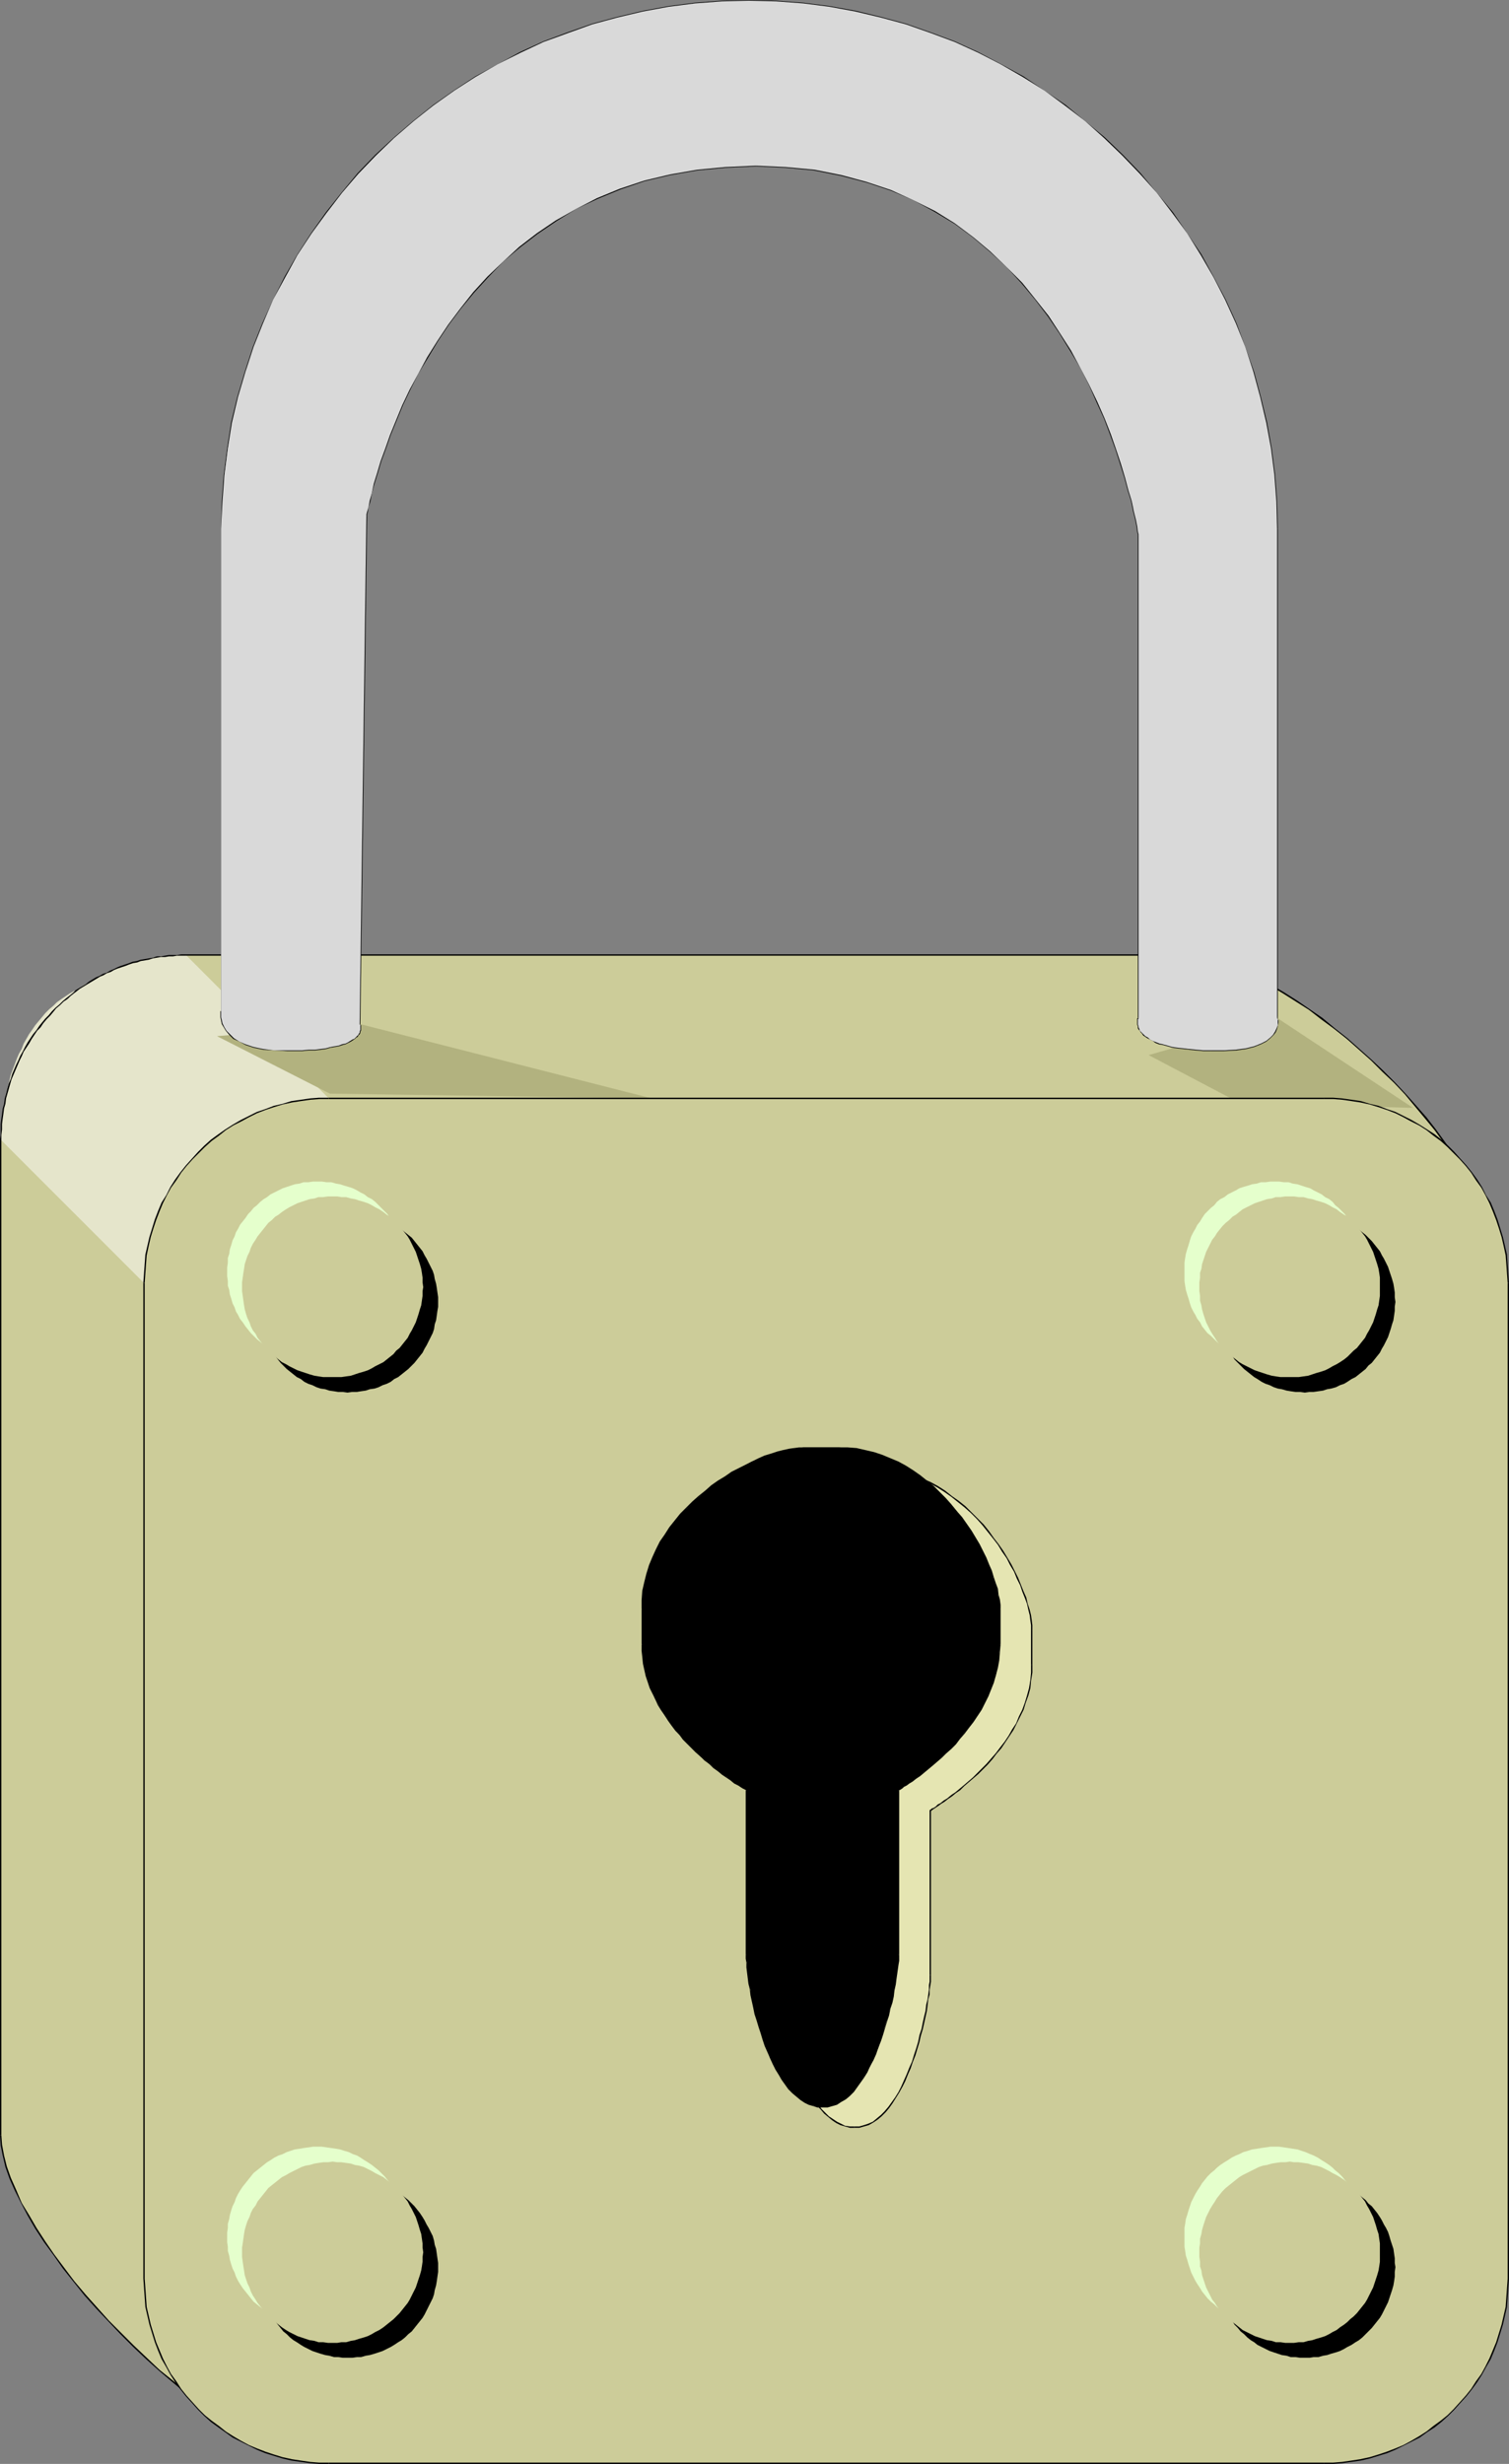 <?xml version="1.0" encoding="UTF-8" standalone="no"?>
<svg
   version="1.0"
   width="95.44mm"
   height="155.754mm"
   id="svg75"
   sodipodi:docname="Padlock 01.wmf"
   xmlns:inkscape="http://www.inkscape.org/namespaces/inkscape"
   xmlns:sodipodi="http://sodipodi.sourceforge.net/DTD/sodipodi-0.dtd"
   xmlns="http://www.w3.org/2000/svg"
   xmlns:svg="http://www.w3.org/2000/svg">
  <rect width="100%" height="100%" fill="#808080" stroke="none"/>
  <sodipodi:namedview
     id="namedview75"
     pagecolor="#ffffff"
     bordercolor="#000000"
     borderopacity="0.25"
     inkscape:showpageshadow="2"
     inkscape:pageopacity="0.0"
     inkscape:pagecheckerboard="0"
     inkscape:deskcolor="#d1d1d1"
     inkscape:document-units="mm" />
  <defs
     id="defs1">
    <pattern
       id="WMFhbasepattern"
       patternUnits="userSpaceOnUse"
       width="6"
       height="6"
       x="0"
       y="0" />
  </defs>
  <path
     style="fill:#cccc99;fill-opacity:1;fill-rule:evenodd;stroke:none"
     d="m 16,238.508 0.808,-0.646 0.646,-0.485 0.808,-0.646 0.808,-0.485 0.646,-0.646 0.808,-0.485 0.808,-0.485 0.808,-0.485 0.808,-0.485 0.97,-0.485 0.808,-0.323 0.808,-0.485 0.808,-0.323 0.97,-0.485 0.808,-0.323 0.97,-0.323 0.808,-0.323 0.97,-0.323 0.97,-0.323 0.808,-0.162 0.97,-0.323 0.97,-0.162 0.97,-0.162 0.97,-0.323 0.97,-0.162 0.97,-0.162 h 0.97 l 0.97,-0.162 h 0.97 l 0.97,-0.162 h 0.97 1.131 237.732 l 2.263,0.162 2.586,0.323 2.586,0.646 2.586,0.808 2.909,1.131 2.909,1.131 2.909,1.454 2.909,1.616 3.071,1.778 2.909,1.939 3.071,2.101 3.071,2.101 3.071,2.424 2.909,2.424 2.909,2.424 2.909,2.585 2.909,2.747 2.586,2.747 2.747,2.747 2.424,2.747 2.424,2.909 2.263,2.909 2.101,2.747 1.939,2.909 1.778,2.747 1.616,2.909 1.293,2.747 1.131,2.585 0.97,2.585 0.646,2.585 0.323,2.424 0.162,2.424 -28.767,213.462 v 0.97 1.131 l -0.162,0.97 v 1.131 l -0.162,0.97 -0.162,0.97 -0.162,1.131 -0.162,0.97 -0.162,0.97 -0.162,0.97 -0.323,0.97 -0.162,0.97 -0.323,0.97 -0.323,0.97 -0.323,0.97 -0.323,0.97 -0.485,0.808 -0.323,0.97 -0.323,0.97 -0.485,0.808 -0.485,0.808 -0.485,0.97 -0.485,0.808 -0.485,0.808 -0.485,0.97 -0.485,0.808 -0.646,0.808 -0.485,0.646 -0.646,0.808 -0.646,0.808 -0.646,0.808 -0.646,0.646 z"
     id="path1" />
  <path
     style="fill:#cccc99;fill-opacity:1;fill-rule:evenodd;stroke:none"
     d="m 315.145,539.391 -0.646,0.808 -0.808,0.97 -0.808,0.808 -0.97,0.646 -0.808,0.808 -0.808,0.808 -0.97,0.646 -0.808,0.808 -0.97,0.646 -0.97,0.646 -0.97,0.646 -0.97,0.485 -0.97,0.646 -0.97,0.485 -1.131,0.646 -0.97,0.485 -1.131,0.323 -0.97,0.485 -1.131,0.485 -1.131,0.323 -1.131,0.323 -1.131,0.323 -1.131,0.323 -1.131,0.323 -1.131,0.162 -1.131,0.323 -1.293,0.162 -1.131,0.162 -1.293,0.162 h -1.131 -1.293 -1.131 l -206.379,32.48 -2.263,-0.162 -2.586,-0.485 -2.586,-0.646 -2.747,-0.97 -2.909,-1.293 -2.909,-1.454 -2.909,-1.616 -3.071,-1.939 -3.232,-2.101 -3.071,-2.101 -3.071,-2.424 -3.232,-2.585 -3.071,-2.747 -3.232,-2.747 -3.071,-2.909 -2.909,-2.909 -2.909,-3.07 -2.909,-3.07 -2.747,-3.232 -2.586,-3.232 -2.586,-3.07 -2.263,-3.232 -2.263,-3.232 -2.101,-3.07 -1.778,-3.07 -1.616,-3.07 -1.455,-3.07 -1.293,-2.747 -0.97,-2.747 -0.646,-2.747 -0.485,-2.424 -0.162,-2.424 V 272.281 l 0.162,-1.131 v -1.293 -1.293 l 0.162,-1.293 0.162,-1.131 0.162,-1.293 0.323,-1.131 0.162,-1.293 0.323,-1.131 0.323,-1.131 0.323,-1.293 0.323,-1.131 0.485,-1.131 0.485,-0.97 0.485,-1.131 0.485,-1.131 0.485,-1.131 0.646,-0.97 0.485,-1.131 0.646,-0.97 0.646,-0.97 0.646,-0.97 0.646,-0.97 0.808,-0.97 0.646,-0.97 0.808,-0.808 0.808,-0.97 0.808,-0.808 0.808,-0.808 0.808,-0.808 0.97,-0.808 0.808,-0.808 z"
     id="path2" />
  <path
     style="fill:#e5e5cb;fill-opacity:1;fill-rule:evenodd;stroke:none"
     d="m 16,238.508 0.808,-0.646 0.646,-0.485 0.808,-0.646 0.808,-0.485 0.646,-0.646 0.808,-0.485 0.808,-0.485 0.808,-0.485 0.808,-0.485 0.97,-0.485 0.808,-0.323 0.808,-0.485 0.808,-0.323 0.97,-0.485 0.808,-0.323 0.97,-0.323 0.808,-0.323 0.97,-0.323 0.97,-0.323 0.808,-0.162 0.97,-0.323 0.97,-0.162 0.97,-0.162 0.97,-0.323 0.97,-0.162 0.97,-0.162 h 0.97 l 0.97,-0.162 h 0.97 l 0.97,-0.162 h 0.97 1.131 l 50.262,50.416 -25.696,13.25 z"
     id="path3" />
  <path
     style="fill:#e5e5cb;fill-opacity:1;fill-rule:evenodd;stroke:none"
     d="M 50.585,322.697 0.162,272.281 0.323,271.15 v -1.293 -1.454 l 0.162,-1.293 0.162,-1.293 0.162,-1.293 0.323,-1.293 0.162,-1.293 0.323,-1.293 0.323,-1.293 0.323,-1.293 0.323,-1.293 0.485,-1.293 0.485,-1.293 0.485,-1.293 0.485,-1.131 0.646,-1.131 0.485,-1.293 0.646,-1.131 0.646,-1.131 0.808,-1.131 0.646,-0.97 0.808,-0.97 0.808,-0.97 0.808,-0.97 0.97,-0.97 0.97,-0.808 0.808,-0.808 1.131,-0.808 0.97,-0.646 0.97,-0.646 1.131,-0.646 52.039,55.749 z"
     id="path4" />
  <path
     style="fill:#000000;fill-opacity:1;fill-rule:evenodd;stroke:none"
     d="m 44.443,228.005 v 0 H 43.312 l -0.97,0.162 h -0.97 -0.97 l -0.97,0.162 -0.97,0.162 h -0.97 l -0.97,0.323 -0.97,0.162 -0.97,0.162 -0.97,0.162 -0.97,0.323 -0.97,0.162 -0.808,0.323 -0.97,0.323 -0.97,0.323 -0.808,0.323 -0.97,0.485 -0.808,0.323 -0.808,0.485 -0.97,0.323 -0.808,0.485 -0.808,0.323 -0.808,0.485 -0.808,0.485 -0.808,0.646 -0.808,0.485 -0.808,0.485 -0.808,0.485 -0.646,0.646 -0.808,0.646 -0.646,0.485 0.162,0.323 0.646,-0.646 0.808,-0.646 0.646,-0.485 0.808,-0.646 0.808,-0.485 0.808,-0.485 0.808,-0.485 0.808,-0.485 0.808,-0.485 0.808,-0.485 0.808,-0.323 0.808,-0.485 0.97,-0.323 0.808,-0.485 0.808,-0.323 0.97,-0.323 0.97,-0.323 0.808,-0.323 0.97,-0.323 0.97,-0.162 0.808,-0.323 0.97,-0.162 0.97,-0.162 0.97,-0.323 0.97,-0.162 0.97,-0.162 h 0.97 l 0.97,-0.162 h 0.97 l 0.97,-0.162 h 0.97 1.131 v 0 z"
     id="path5" />
  <path
     style="fill:#000000;fill-opacity:1;fill-rule:evenodd;stroke:none"
     d="m 282.176,228.005 v 0 H 44.443 v 0.323 H 282.176 v 0 z"
     id="path6" />
  <path
     style="fill:#000000;fill-opacity:1;fill-rule:evenodd;stroke:none"
     d="m 355.224,296.681 v 0 l -0.162,-2.424 -0.323,-2.424 -0.646,-2.585 -0.97,-2.585 -1.131,-2.747 -1.455,-2.747 -1.455,-2.747 -1.778,-2.909 -1.939,-2.747 -2.101,-2.909 -2.263,-2.909 -2.424,-2.747 -2.586,-2.909 -2.586,-2.747 -2.747,-2.747 -2.747,-2.585 -2.909,-2.585 -2.909,-2.585 -3.071,-2.424 -2.909,-2.424 -3.071,-2.101 -3.071,-2.101 -3.071,-1.939 -3.071,-1.778 -2.909,-1.616 -2.909,-1.454 -2.909,-1.131 -2.747,-1.131 -2.747,-0.808 -2.586,-0.646 -2.424,-0.323 -2.424,-0.162 v 0.323 l 2.263,0.162 2.424,0.323 2.747,0.646 2.586,0.808 2.747,0.97 2.909,1.293 2.909,1.454 3.071,1.616 2.909,1.778 3.071,1.939 3.071,1.939 2.909,2.262 3.071,2.262 3.071,2.424 2.909,2.585 2.909,2.585 2.747,2.747 2.747,2.585 2.586,2.747 2.424,2.909 2.424,2.909 2.263,2.747 2.101,2.909 1.939,2.747 1.778,2.909 1.616,2.747 1.293,2.747 1.131,2.747 0.97,2.585 0.646,2.424 0.485,2.424 v 2.424 0 h 0.323 v 0 z"
     id="path7" />
  <path
     style="fill:#000000;fill-opacity:1;fill-rule:evenodd;stroke:none"
     d="m 326.457,510.143 v 0 l 28.767,-213.462 h -0.323 l -28.767,213.462 v 0 0 0 0 z"
     id="path8" />
  <path
     style="fill:#000000;fill-opacity:1;fill-rule:evenodd;stroke:none"
     d="m 315.306,539.553 0.646,-0.808 0.646,-0.646 0.646,-0.808 0.485,-0.808 0.646,-0.808 0.485,-0.808 0.646,-0.808 0.485,-0.808 0.485,-0.808 0.485,-0.97 0.485,-0.808 0.485,-0.97 0.485,-0.808 0.323,-0.97 0.323,-0.808 0.485,-0.97 0.323,-0.97 0.323,-0.808 0.323,-1.131 0.162,-0.808 0.323,-1.131 0.323,-0.97 0.162,-0.97 0.162,-0.97 0.162,-0.97 0.162,-0.97 0.162,-1.131 0.162,-0.97 v -1.131 l 0.162,-0.97 v -1.131 -0.97 h -0.323 v 0.97 1.131 l -0.162,0.97 v 1.131 l -0.162,0.97 -0.162,0.97 -0.162,1.131 -0.162,0.97 -0.162,0.97 -0.162,0.97 -0.323,0.97 -0.162,0.97 -0.323,0.97 -0.323,0.97 -0.323,0.97 -0.323,0.808 -0.485,0.97 -0.323,0.97 -0.323,0.808 -0.485,0.97 -0.485,0.808 -0.323,0.97 -0.646,0.808 -0.485,0.808 -0.485,0.808 -0.485,0.808 -0.646,0.808 -0.485,0.808 -0.646,0.808 -0.646,0.808 -0.485,0.646 -0.646,0.808 z"
     id="path9" />
  <path
     style="fill:#000000;fill-opacity:1;fill-rule:evenodd;stroke:none"
     d="m 282.176,554.419 v 0 h 1.131 1.293 l 1.131,-0.162 h 1.293 l 1.131,-0.162 1.293,-0.162 1.131,-0.323 1.131,-0.162 1.131,-0.323 1.131,-0.323 1.131,-0.323 1.131,-0.323 1.131,-0.323 1.131,-0.485 1.131,-0.485 0.97,-0.485 1.131,-0.485 0.97,-0.485 0.97,-0.485 1.131,-0.646 0.97,-0.646 0.97,-0.646 0.97,-0.485 0.808,-0.808 0.97,-0.646 0.808,-0.646 0.97,-0.808 0.808,-0.808 0.808,-0.808 0.97,-0.808 0.646,-0.808 0.808,-0.808 -0.162,-0.162 -0.808,0.808 -0.808,0.808 -0.808,0.808 -0.808,0.808 -0.808,0.808 -0.97,0.646 -0.808,0.808 -0.97,0.646 -0.97,0.646 -0.808,0.646 -0.97,0.646 -0.97,0.485 -1.131,0.646 -0.97,0.646 -0.97,0.485 -1.131,0.485 -0.97,0.485 -1.131,0.323 -1.131,0.485 -0.97,0.323 -1.131,0.485 -1.131,0.323 -1.131,0.162 -1.131,0.323 -1.131,0.323 -1.293,0.162 -1.131,0.162 -1.131,0.162 -1.293,0.162 h -1.131 -1.293 l -1.131,0.162 v 0 0 0 0 z"
     id="path10" />
  <path
     style="fill:#000000;fill-opacity:1;fill-rule:evenodd;stroke:none"
     d="m 75.796,586.899 h 0.162 l 206.218,-32.48 v -0.162 L 75.796,586.576 v 0 0.323 0 h 0.162 z"
     id="path11" />
  <path
     style="fill:#000000;fill-opacity:1;fill-rule:evenodd;stroke:none"
     d="m 0,510.143 v 0 l 0.162,2.424 0.485,2.424 0.646,2.747 0.97,2.747 1.293,2.909 1.455,2.909 1.616,3.07 1.778,3.07 2.101,3.232 2.263,3.07 2.263,3.232 2.586,3.232 2.586,3.232 2.747,3.07 2.909,3.07 2.909,3.07 3.071,3.07 3.071,2.909 3.071,2.747 3.232,2.747 3.071,2.585 3.232,2.262 3.071,2.262 3.071,2.101 3.071,1.939 3.071,1.616 2.909,1.454 2.909,1.293 2.747,0.97 2.586,0.646 2.586,0.485 2.263,0.162 v -0.323 l -2.263,-0.162 -2.424,-0.323 -2.747,-0.808 -2.747,-0.97 -2.747,-1.293 -2.909,-1.293 -3.071,-1.778 -3.071,-1.778 -3.071,-2.101 -3.071,-2.262 -3.232,-2.424 -3.071,-2.585 -3.232,-2.585 -3.071,-2.909 -3.071,-2.909 -2.909,-2.909 -3.071,-3.07 -2.747,-3.07 -2.747,-3.07 -2.747,-3.232 -2.424,-3.232 -2.424,-3.232 -2.101,-3.07 -2.101,-3.232 -1.778,-3.07 -1.778,-2.909 -1.293,-3.07 -1.293,-2.909 -0.97,-2.747 -0.646,-2.585 -0.485,-2.585 -0.162,-2.262 v 0 z"
     id="path12" />
  <path
     style="fill:#000000;fill-opacity:1;fill-rule:evenodd;stroke:none"
     d="m 0,272.281 v 0 237.862 h 0.323 v -237.862 0 z"
     id="path13" />
  <path
     style="fill:#000000;fill-opacity:1;fill-rule:evenodd;stroke:none"
     d="m 16,238.347 -0.97,0.808 -0.808,0.808 -0.97,0.808 -0.808,0.808 -0.808,0.97 -0.808,0.808 -0.808,0.97 -0.646,0.808 -0.646,0.97 -0.808,0.97 -0.646,0.97 -0.646,0.97 -0.646,1.131 -0.485,0.97 -0.646,1.131 -0.485,1.131 -0.485,0.97 -0.485,1.131 -0.485,1.131 -0.323,1.131 -0.485,1.131 -0.323,1.131 -0.323,1.293 -0.323,1.131 -0.162,1.293 -0.323,1.131 -0.162,1.293 -0.162,1.131 -0.162,1.293 v 1.293 1.293 L 0,272.281 h 0.323 v -1.131 l 0.162,-1.293 v -1.293 l 0.162,-1.293 0.162,-1.131 0.162,-1.293 0.323,-1.131 0.162,-1.293 0.323,-1.131 0.323,-1.131 0.323,-1.131 0.323,-1.131 0.485,-1.131 0.485,-1.131 0.485,-1.131 0.485,-1.131 0.485,-0.97 0.485,-1.131 0.646,-0.97 0.646,-0.97 0.646,-1.131 0.646,-0.97 0.646,-0.97 0.808,-0.808 0.646,-0.97 0.808,-0.97 0.808,-0.808 0.808,-0.97 0.646,-0.808 0.97,-0.808 0.808,-0.808 0.97,-0.646 z"
     id="path14" />
  <path
     style="fill:#b2b27f;fill-opacity:1;fill-rule:evenodd;stroke:none"
     d="m 85.978,244.649 69.817,17.775 -76.928,-1.131 -26.989,-13.735 z"
     id="path15" />
  <path
     style="fill:#b2b27f;fill-opacity:1;fill-rule:evenodd;stroke:none"
     d="m 274.58,252.082 21.818,11.473 41.373,1.131 -32.484,-21.492 z"
     id="path16" />
  <path
     style="fill:#cccc99;fill-opacity:1;fill-rule:evenodd;stroke:none"
     d="M 78.544,262.424 H 316.437 318.7 l 2.101,0.162 2.263,0.323 2.263,0.323 2.101,0.646 2.101,0.485 2.101,0.646 1.939,0.808 1.939,0.97 1.939,0.97 1.778,0.97 1.778,1.293 1.778,1.131 1.616,1.293 1.616,1.454 1.616,1.454 1.455,1.454 1.293,1.616 1.455,1.778 1.131,1.616 1.131,1.778 1.131,1.939 0.97,1.939 0.808,1.939 0.808,1.939 0.646,2.101 0.646,2.101 0.485,2.101 0.485,2.262 0.162,2.101 0.162,2.262 0.162,2.262 v 237.862 l -0.162,2.262 -0.162,2.262 -0.162,2.262 -0.485,2.101 -0.485,2.101 -0.646,2.101 -0.646,2.101 -0.808,1.939 -0.808,1.939 -0.97,1.939 -1.131,1.939 -1.131,1.778 -1.131,1.778 -1.455,1.616 -1.293,1.616 -1.455,1.454 -1.616,1.454 -1.616,1.454 -1.616,1.293 -1.778,1.293 -1.778,1.131 -1.778,0.97 -1.939,0.97 -1.939,0.97 -1.939,0.808 -2.101,0.646 -2.101,0.646 -2.101,0.485 -2.263,0.323 -2.263,0.323 -2.101,0.162 H 316.437 78.544 76.281 l -2.101,-0.162 -2.263,-0.323 -2.263,-0.323 -2.101,-0.485 -2.101,-0.646 -2.101,-0.646 -1.939,-0.808 -1.939,-0.97 -1.939,-0.97 -1.778,-0.97 -1.778,-1.131 -1.778,-1.293 -1.616,-1.293 -1.616,-1.454 -1.616,-1.454 -1.455,-1.454 -1.293,-1.616 -1.293,-1.616 -1.293,-1.778 -1.131,-1.778 -1.131,-1.939 -0.97,-1.939 -0.808,-1.939 -0.808,-1.939 -0.646,-2.101 -0.646,-2.101 -0.485,-2.101 -0.485,-2.101 -0.162,-2.262 -0.162,-2.262 -0.162,-2.262 V 306.538 l 0.162,-2.262 0.162,-2.262 0.162,-2.101 0.485,-2.262 0.485,-2.101 0.646,-2.101 0.646,-2.101 0.808,-1.939 0.808,-1.939 0.97,-1.939 1.131,-1.939 1.131,-1.778 1.293,-1.616 1.293,-1.778 1.293,-1.616 1.455,-1.454 1.616,-1.454 1.616,-1.454 1.616,-1.293 1.778,-1.131 1.778,-1.293 1.778,-0.97 1.939,-0.97 1.939,-0.97 1.939,-0.808 2.101,-0.646 2.101,-0.485 2.101,-0.646 2.263,-0.323 2.263,-0.323 2.101,-0.162 z"
     id="path17" />
  <path
     style="fill:#000000;fill-opacity:1;fill-rule:evenodd;stroke:none"
     d="m 316.437,262.262 v 0 H 78.544 v 0.323 H 316.437 v 0 z"
     id="path18" />
  <path
     style="fill:#000000;fill-opacity:1;fill-rule:evenodd;stroke:none"
     d="m 360.719,306.538 v 0 l -0.162,-2.262 -0.162,-2.262 -0.162,-2.262 -0.485,-2.101 -0.485,-2.101 -0.646,-2.101 -0.646,-2.101 -0.808,-2.101 -0.808,-1.939 -1.131,-1.778 -0.97,-1.939 -1.131,-1.778 -1.293,-1.778 -1.293,-1.616 -1.455,-1.616 -1.455,-1.616 -1.455,-1.454 -1.616,-1.454 -1.616,-1.293 -1.778,-1.131 -1.778,-1.131 -1.939,-1.131 -1.939,-0.97 -1.939,-0.97 -1.939,-0.646 -2.101,-0.808 -2.101,-0.485 -2.101,-0.646 -2.263,-0.323 -2.263,-0.323 -2.101,-0.162 h -2.263 v 0.323 H 318.7 l 2.101,0.162 2.263,0.323 2.101,0.323 2.263,0.485 2.101,0.646 1.939,0.646 2.101,0.808 1.939,0.97 1.778,0.97 1.939,0.97 1.778,1.131 1.616,1.293 1.778,1.293 1.616,1.454 1.455,1.454 1.455,1.454 1.455,1.616 1.293,1.616 1.131,1.778 1.293,1.778 0.97,1.778 0.97,1.939 0.808,1.939 0.808,2.101 0.646,1.939 0.646,2.101 0.485,2.101 0.485,2.262 0.162,2.101 0.162,2.262 0.162,2.262 v 0 z"
     id="path19" />
  <path
     style="fill:#000000;fill-opacity:1;fill-rule:evenodd;stroke:none"
     d="m 360.719,544.4 v 0 -237.862 h -0.323 v 237.862 0 z"
     id="path20" />
  <path
     style="fill:#000000;fill-opacity:1;fill-rule:evenodd;stroke:none"
     d="m 316.437,588.676 v 0 H 318.7 l 2.101,-0.162 2.263,-0.323 2.263,-0.323 2.101,-0.485 2.101,-0.646 2.101,-0.646 1.939,-0.808 1.939,-0.97 1.939,-0.97 1.939,-0.97 1.778,-1.293 1.778,-1.131 1.616,-1.293 1.616,-1.454 1.455,-1.454 1.455,-1.616 1.455,-1.616 1.293,-1.616 1.293,-1.778 1.131,-1.778 0.97,-1.778 1.131,-1.939 0.808,-1.939 0.808,-2.101 0.646,-2.101 0.646,-2.101 0.485,-2.101 0.485,-2.101 0.162,-2.262 0.162,-2.262 0.162,-2.262 h -0.323 l -0.162,2.262 -0.162,2.262 -0.162,2.262 -0.485,2.101 -0.485,2.101 -0.646,2.101 -0.646,2.101 -0.808,1.939 -0.808,1.939 -0.97,1.939 -0.97,1.778 -1.293,1.778 -1.131,1.778 -1.293,1.616 -1.455,1.616 -1.455,1.616 -1.455,1.454 -1.616,1.293 -1.778,1.293 -1.616,1.293 -1.778,1.131 -1.939,1.131 -1.778,0.97 -1.939,0.808 -2.101,0.808 -1.939,0.646 -2.101,0.646 -2.263,0.485 -2.101,0.323 -2.263,0.323 -2.101,0.162 h -2.263 v 0 z"
     id="path21" />
  <path
     style="fill:#000000;fill-opacity:1;fill-rule:evenodd;stroke:none"
     d="m 78.544,588.676 v 0 H 316.437 v -0.323 H 78.544 v 0 z"
     id="path22" />
  <path
     style="fill:#000000;fill-opacity:1;fill-rule:evenodd;stroke:none"
     d="m 34.262,544.4 v 0 l 0.162,2.262 0.162,2.262 0.162,2.262 0.485,2.101 0.485,2.101 0.646,2.101 0.646,2.101 0.808,2.101 0.808,1.939 1.131,1.939 0.97,1.778 1.131,1.778 1.293,1.778 1.293,1.616 1.455,1.616 1.455,1.616 1.455,1.454 1.616,1.454 1.778,1.293 1.616,1.131 1.778,1.293 1.939,0.97 1.939,0.97 1.939,0.97 1.939,0.808 2.101,0.646 2.101,0.646 2.101,0.485 2.263,0.323 2.263,0.323 2.101,0.162 h 2.263 v -0.323 h -2.263 l -2.101,-0.162 -2.263,-0.323 -2.101,-0.323 -2.263,-0.485 -2.101,-0.646 -1.939,-0.646 -2.101,-0.808 -1.939,-0.808 -1.778,-0.97 -1.939,-1.131 -1.778,-1.131 -1.616,-1.293 -1.778,-1.293 -1.616,-1.293 -1.455,-1.454 -1.455,-1.616 -1.455,-1.616 -1.293,-1.616 -1.131,-1.778 -1.293,-1.778 -0.97,-1.778 -0.97,-1.939 -0.808,-1.939 -0.808,-1.939 -0.646,-2.101 -0.646,-2.101 -0.485,-2.101 -0.485,-2.101 -0.162,-2.262 -0.162,-2.262 -0.162,-2.262 v 0 z"
     id="path23" />
  <path
     style="fill:#000000;fill-opacity:1;fill-rule:evenodd;stroke:none"
     d="m 34.262,306.538 v 0 237.862 h 0.323 v -237.862 0 z"
     id="path24" />
  <path
     style="fill:#000000;fill-opacity:1;fill-rule:evenodd;stroke:none"
     d="m 78.544,262.262 v 0 h -2.263 l -2.101,0.162 -2.263,0.323 -2.263,0.323 -2.101,0.646 -2.101,0.485 -2.101,0.808 -1.939,0.646 -1.939,0.97 -1.939,0.97 -1.939,1.131 -1.778,1.131 -1.616,1.131 -1.778,1.293 -1.616,1.454 -1.455,1.454 -1.455,1.616 -1.455,1.616 -1.293,1.616 -1.293,1.778 -1.131,1.778 -0.97,1.939 -1.131,1.778 -0.808,1.939 -0.808,2.101 -0.646,2.101 -0.646,2.101 -0.485,2.101 -0.485,2.101 -0.162,2.262 -0.162,2.262 -0.162,2.262 h 0.323 l 0.162,-2.262 0.162,-2.262 0.162,-2.101 0.485,-2.262 0.485,-2.101 0.646,-2.101 0.646,-1.939 0.808,-2.101 0.808,-1.939 0.97,-1.939 0.97,-1.778 1.293,-1.778 1.131,-1.778 1.293,-1.616 1.455,-1.616 1.455,-1.454 1.455,-1.454 1.616,-1.454 1.778,-1.293 1.616,-1.293 1.778,-1.131 1.939,-0.97 1.778,-0.97 1.939,-0.97 2.101,-0.808 1.939,-0.646 2.101,-0.646 2.263,-0.485 2.101,-0.323 2.263,-0.323 2.101,-0.162 h 2.263 v 0 z"
     id="path25" />
  <path
     style="fill:#000000;fill-opacity:1;fill-rule:evenodd;stroke:none"
     d="m 78.544,262.262 v 0.162 0 0 0 0.162 z"
     id="path26" />
  <path
     style="fill:#000000;fill-opacity:1;fill-rule:evenodd;stroke:none"
     d="m 61.413,311.063 v -1.131 l 0.162,-1.131 0.162,-1.131 0.162,-0.97 0.323,-1.131 0.162,-0.97 0.323,-0.97 0.485,-0.97 0.485,-0.97 0.485,-0.97 0.485,-0.808 0.485,-0.97 0.646,-0.808 0.646,-0.808 0.646,-0.808 0.646,-0.808 0.808,-0.646 0.808,-0.646 0.808,-0.646 0.808,-0.646 0.97,-0.646 0.808,-0.485 0.97,-0.485 0.97,-0.323 0.97,-0.485 0.97,-0.323 1.131,-0.323 0.97,-0.162 1.131,-0.162 0.97,-0.162 1.131,-0.162 h 1.131 1.131 l 1.131,0.162 0.97,0.162 1.131,0.162 0.97,0.162 1.131,0.323 0.97,0.323 0.97,0.485 0.97,0.323 0.97,0.485 0.808,0.485 0.97,0.646 0.808,0.646 0.808,0.646 0.808,0.646 0.808,0.646 0.646,0.808 0.646,0.808 0.646,0.808 0.646,0.808 0.485,0.97 0.485,0.808 0.485,0.97 0.485,0.97 0.485,0.97 0.323,0.97 0.162,0.97 0.323,1.131 0.162,0.97 0.162,1.131 0.162,1.131 v 1.131 1.131 l -0.162,0.97 -0.162,1.131 -0.162,1.131 -0.323,0.97 -0.162,1.131 -0.323,0.97 -0.485,0.97 -0.485,0.97 -0.485,0.97 -0.485,0.808 -0.485,0.97 -0.646,0.808 -0.646,0.808 -0.646,0.808 -0.646,0.646 -0.808,0.808 -0.808,0.646 -0.808,0.646 -0.808,0.646 -0.97,0.485 -0.808,0.646 -0.97,0.485 -0.97,0.323 -0.97,0.485 -0.97,0.323 -1.131,0.162 -0.97,0.323 -1.131,0.162 -0.97,0.162 h -1.131 l -1.131,0.162 -1.131,-0.162 h -1.131 l -0.97,-0.162 -1.131,-0.162 -0.97,-0.323 -1.131,-0.162 -0.97,-0.323 -0.97,-0.485 -0.97,-0.323 -0.97,-0.485 -0.808,-0.646 -0.97,-0.485 -0.808,-0.646 -0.808,-0.646 -0.808,-0.646 -0.808,-0.808 -0.646,-0.646 -0.646,-0.808 -0.646,-0.808 -0.646,-0.808 -0.485,-0.97 -0.485,-0.808 -0.485,-0.97 -0.485,-0.97 -0.485,-0.97 -0.323,-0.97 -0.162,-1.131 -0.323,-0.97 -0.162,-1.131 -0.162,-1.131 -0.162,-0.97 z"
     id="path27" />
  <path
     style="fill:#e5ffcc;fill-opacity:1;fill-rule:evenodd;stroke:none"
     d="m 54.302,303.791 v -0.97 l 0.162,-1.131 v -1.131 l 0.323,-0.97 0.162,-1.131 0.323,-0.97 0.323,-1.131 0.485,-0.97 0.323,-0.97 0.485,-0.808 0.485,-0.97 0.646,-0.808 0.646,-0.808 0.646,-0.97 0.646,-0.646 0.646,-0.808 0.808,-0.646 0.808,-0.808 0.808,-0.646 0.808,-0.485 0.808,-0.646 0.97,-0.485 0.97,-0.485 0.97,-0.485 0.97,-0.323 0.97,-0.323 0.97,-0.323 1.131,-0.162 0.97,-0.323 h 1.131 l 1.131,-0.162 h 1.131 0.97 l 1.131,0.162 h 1.131 l 1.131,0.323 0.97,0.162 0.97,0.323 1.131,0.323 0.97,0.323 0.97,0.485 0.808,0.485 0.97,0.485 0.808,0.646 0.97,0.485 0.808,0.646 0.808,0.808 0.646,0.646 0.808,0.808 0.646,0.646 0.646,0.97 0.646,0.808 0.485,0.808 0.485,0.97 0.485,0.808 0.485,0.97 0.323,0.97 0.323,1.131 0.323,0.97 0.323,1.131 0.162,0.97 0.162,1.131 v 1.131 0.97 1.131 1.131 l -0.162,1.131 -0.162,0.97 -0.323,1.131 -0.323,0.97 -0.323,1.131 -0.323,0.97 -0.485,0.97 -0.485,0.808 -0.485,0.97 -0.485,0.808 -0.646,0.97 -0.646,0.808 -0.646,0.808 -0.808,0.646 -0.646,0.808 -0.808,0.646 -0.808,0.646 -0.97,0.485 -0.808,0.646 -0.97,0.485 -0.808,0.485 -0.97,0.485 -0.97,0.323 -1.131,0.323 -0.97,0.323 -0.97,0.323 -1.131,0.162 -1.131,0.162 H 76.928 75.958 74.827 73.695 l -1.131,-0.162 -0.97,-0.162 -1.131,-0.323 -0.97,-0.323 -0.97,-0.323 -0.97,-0.323 -0.97,-0.485 -0.97,-0.485 -0.97,-0.485 -0.808,-0.646 -0.808,-0.485 -0.808,-0.646 -0.808,-0.646 -0.808,-0.808 -0.646,-0.646 -0.646,-0.808 -0.646,-0.808 -0.646,-0.97 -0.646,-0.808 -0.485,-0.97 -0.485,-0.808 -0.323,-0.97 -0.485,-0.97 -0.323,-1.131 -0.323,-0.97 -0.162,-1.131 -0.323,-0.97 v -1.131 l -0.162,-1.131 z"
     id="path28" />
  <path
     style="fill:#cccc99;fill-opacity:1;fill-rule:evenodd;stroke:none"
     d="m 57.857,307.508 v -1.131 l 0.162,-1.131 0.162,-1.131 0.162,-0.97 0.162,-1.131 0.323,-0.97 0.323,-0.97 0.485,-0.97 0.323,-0.97 0.485,-0.97 0.646,-0.97 0.485,-0.808 0.646,-0.808 0.646,-0.808 0.646,-0.808 0.646,-0.808 0.808,-0.646 0.808,-0.808 0.808,-0.485 0.808,-0.646 0.97,-0.646 0.808,-0.485 0.97,-0.485 0.97,-0.485 0.97,-0.323 0.97,-0.323 0.97,-0.323 1.131,-0.162 0.97,-0.323 h 1.131 l 1.131,-0.162 h 1.131 1.131 l 0.97,0.162 h 1.131 l 1.131,0.323 0.97,0.162 0.97,0.323 1.131,0.323 0.97,0.323 0.97,0.485 0.808,0.485 0.97,0.485 0.97,0.646 0.808,0.646 0.808,0.485 0.808,0.808 0.646,0.646 0.808,0.808 0.646,0.808 0.646,0.808 0.646,0.808 0.485,0.808 0.485,0.97 0.485,0.97 0.485,0.97 0.323,0.97 0.323,0.97 0.323,0.97 0.323,1.131 0.162,0.97 0.162,1.131 v 1.131 l 0.162,1.131 -0.162,0.97 v 1.131 l -0.162,1.131 -0.162,1.131 -0.323,0.97 -0.323,1.131 -0.323,0.97 -0.323,0.97 -0.485,0.97 -0.485,0.97 -0.485,0.808 -0.485,0.97 -0.646,0.808 -0.646,0.808 -0.646,0.808 -0.808,0.646 -0.646,0.808 -0.808,0.646 -0.808,0.646 -0.808,0.646 -0.97,0.485 -0.97,0.485 -0.808,0.485 -0.97,0.485 -0.97,0.323 -1.131,0.323 -0.97,0.323 -0.97,0.323 -1.131,0.162 -1.131,0.162 H 80.645 79.513 78.382 77.251 l -1.131,-0.162 -0.97,-0.162 -1.131,-0.323 -0.97,-0.323 -0.97,-0.323 -0.97,-0.323 -0.97,-0.485 -0.97,-0.485 -0.808,-0.485 -0.97,-0.485 -0.808,-0.646 -0.808,-0.646 -0.808,-0.646 -0.808,-0.808 -0.646,-0.646 -0.646,-0.808 -0.646,-0.808 -0.646,-0.808 -0.485,-0.97 -0.646,-0.808 -0.485,-0.97 -0.323,-0.97 -0.485,-0.97 -0.323,-0.97 -0.323,-1.131 -0.162,-0.97 -0.162,-1.131 -0.162,-1.131 -0.162,-1.131 z"
     id="path29" />
  <path
     style="fill:#000000;fill-opacity:1;fill-rule:evenodd;stroke:none"
     d="m 290.256,311.063 v -1.131 l 0.162,-1.131 v -1.131 l 0.323,-0.97 0.162,-1.131 0.323,-0.97 0.323,-0.97 0.323,-0.97 0.485,-0.97 0.485,-0.97 0.485,-0.808 0.646,-0.97 0.646,-0.808 0.485,-0.808 0.808,-0.808 0.646,-0.808 0.808,-0.646 0.808,-0.646 0.808,-0.646 0.808,-0.646 0.808,-0.646 0.97,-0.485 0.97,-0.485 0.97,-0.323 0.97,-0.485 0.97,-0.323 0.97,-0.323 1.131,-0.162 0.97,-0.162 1.131,-0.162 1.131,-0.162 h 1.131 1.131 l 0.97,0.162 1.131,0.162 1.131,0.162 0.97,0.162 0.97,0.323 1.131,0.323 0.97,0.485 0.97,0.323 0.808,0.485 0.97,0.485 0.97,0.646 0.808,0.646 0.808,0.646 0.808,0.646 0.646,0.646 0.808,0.808 0.646,0.808 0.646,0.808 0.646,0.808 0.485,0.97 0.485,0.808 0.485,0.97 0.485,0.97 0.323,0.97 0.323,0.97 0.323,0.97 0.323,1.131 0.162,0.97 0.162,1.131 v 1.131 l 0.162,1.131 -0.162,1.131 v 0.97 l -0.162,1.131 -0.162,1.131 -0.323,0.97 -0.323,1.131 -0.323,0.97 -0.323,0.97 -0.485,0.97 -0.485,0.97 -0.485,0.808 -0.485,0.97 -0.646,0.808 -0.646,0.808 -0.646,0.808 -0.808,0.646 -0.646,0.808 -0.808,0.646 -0.808,0.646 -0.808,0.646 -0.97,0.485 -0.97,0.646 -0.808,0.485 -0.97,0.323 -0.97,0.485 -1.131,0.323 -0.97,0.162 -0.97,0.323 -1.131,0.162 -1.131,0.162 h -0.97 l -1.131,0.162 -1.131,-0.162 h -1.131 l -1.131,-0.162 -0.97,-0.162 -1.131,-0.323 -0.97,-0.162 -0.97,-0.323 -0.97,-0.485 -0.97,-0.323 -0.97,-0.485 -0.97,-0.646 -0.808,-0.485 -0.808,-0.646 -0.808,-0.646 -0.808,-0.646 -0.808,-0.808 -0.646,-0.646 -0.808,-0.808 -0.485,-0.808 -0.646,-0.808 -0.646,-0.97 -0.485,-0.808 -0.485,-0.97 -0.485,-0.97 -0.323,-0.97 -0.323,-0.97 -0.323,-1.131 -0.162,-0.97 -0.323,-1.131 v -1.131 l -0.162,-0.97 z"
     id="path30" />
  <path
     style="fill:#e5ffcc;fill-opacity:1;fill-rule:evenodd;stroke:none"
     d="m 283.145,303.791 v -0.97 -1.131 l 0.162,-1.131 0.162,-0.97 0.323,-1.131 0.323,-0.97 0.323,-1.131 0.323,-0.97 0.485,-0.97 0.485,-0.808 0.485,-0.97 0.646,-0.808 0.485,-0.808 0.646,-0.97 0.646,-0.646 0.808,-0.808 0.808,-0.646 0.646,-0.808 0.808,-0.646 0.97,-0.485 0.808,-0.646 0.97,-0.485 0.97,-0.485 0.808,-0.485 0.97,-0.323 1.131,-0.323 0.97,-0.323 1.131,-0.162 0.97,-0.323 h 1.131 l 1.131,-0.162 h 0.97 1.131 l 1.131,0.162 h 1.131 l 0.97,0.323 1.131,0.162 0.97,0.323 0.97,0.323 1.131,0.323 0.808,0.485 0.97,0.485 0.97,0.485 0.808,0.646 0.97,0.485 0.808,0.646 0.646,0.808 0.808,0.646 0.808,0.808 0.646,0.646 0.646,0.97 0.485,0.808 0.646,0.808 0.485,0.97 0.485,0.808 0.485,0.97 0.323,0.97 0.323,1.131 0.323,0.97 0.323,1.131 0.162,0.97 0.162,1.131 v 1.131 0.97 1.131 1.131 l -0.162,1.131 -0.162,0.97 -0.323,1.131 -0.323,0.97 -0.323,1.131 -0.323,0.97 -0.485,0.97 -0.485,0.808 -0.485,0.97 -0.646,0.808 -0.485,0.97 -0.646,0.808 -0.646,0.808 -0.808,0.646 -0.808,0.808 -0.646,0.646 -0.808,0.646 -0.97,0.485 -0.808,0.646 -0.97,0.485 -0.97,0.485 -0.808,0.485 -1.131,0.323 -0.97,0.323 -0.97,0.323 -1.131,0.323 -0.97,0.162 -1.131,0.162 h -1.131 -1.131 -0.97 -1.131 l -1.131,-0.162 -0.97,-0.162 -1.131,-0.323 -0.97,-0.323 -1.131,-0.323 -0.97,-0.323 -0.808,-0.485 -0.97,-0.485 -0.97,-0.485 -0.808,-0.646 -0.97,-0.485 -0.808,-0.646 -0.646,-0.646 -0.808,-0.808 -0.808,-0.646 -0.646,-0.808 -0.646,-0.808 -0.485,-0.97 -0.646,-0.808 -0.485,-0.97 -0.485,-0.808 -0.485,-0.97 -0.323,-0.97 -0.323,-1.131 -0.323,-0.97 -0.323,-1.131 -0.162,-0.97 -0.162,-1.131 v -1.131 z"
     id="path31" />
  <path
     style="fill:#cccc99;fill-opacity:1;fill-rule:evenodd;stroke:none"
     d="m 286.701,307.508 v -1.131 l 0.162,-1.131 v -1.131 l 0.323,-0.97 0.162,-1.131 0.323,-0.97 0.323,-0.97 0.323,-0.97 0.485,-0.97 0.485,-0.97 0.485,-0.97 0.646,-0.808 0.485,-0.808 0.646,-0.808 0.646,-0.808 0.808,-0.808 0.808,-0.646 0.808,-0.808 0.808,-0.485 0.808,-0.646 0.808,-0.646 0.97,-0.485 0.97,-0.485 0.97,-0.485 0.97,-0.323 0.97,-0.323 0.97,-0.323 1.131,-0.162 0.97,-0.323 h 1.131 l 1.131,-0.162 h 1.131 0.97 l 1.131,0.162 h 1.131 l 1.131,0.323 0.97,0.162 0.97,0.323 1.131,0.323 0.97,0.323 0.97,0.485 0.808,0.485 0.97,0.485 0.808,0.646 0.97,0.646 0.808,0.485 0.646,0.808 0.808,0.646 0.808,0.808 0.646,0.808 0.646,0.808 0.646,0.808 0.485,0.808 0.485,0.97 0.485,0.97 0.485,0.97 0.323,0.97 0.323,0.97 0.323,0.97 0.323,1.131 0.162,0.97 0.162,1.131 v 1.131 1.131 0.97 1.131 l -0.162,1.131 -0.162,1.131 -0.323,0.97 -0.323,1.131 -0.323,0.97 -0.323,0.97 -0.485,0.97 -0.485,0.97 -0.485,0.808 -0.485,0.97 -0.646,0.808 -0.646,0.808 -0.646,0.808 -0.808,0.646 -0.808,0.808 -0.646,0.646 -0.808,0.646 -0.97,0.646 -0.808,0.485 -0.97,0.485 -0.808,0.485 -0.97,0.485 -0.97,0.323 -1.131,0.323 -0.97,0.323 -0.97,0.323 -1.131,0.162 -1.131,0.162 h -1.131 -0.97 -1.131 -1.131 l -1.131,-0.162 -0.97,-0.162 -1.131,-0.323 -0.97,-0.323 -0.97,-0.323 -0.97,-0.323 -0.97,-0.485 -0.97,-0.485 -0.97,-0.485 -0.808,-0.485 -0.808,-0.646 -0.808,-0.646 -0.808,-0.646 -0.808,-0.808 -0.808,-0.646 -0.646,-0.808 -0.646,-0.808 -0.485,-0.808 -0.646,-0.97 -0.485,-0.808 -0.485,-0.97 -0.485,-0.97 -0.323,-0.97 -0.323,-0.97 -0.323,-1.131 -0.162,-0.97 -0.323,-1.131 v -1.131 l -0.162,-1.131 z"
     id="path32" />
  <path
     style="fill:#000000;fill-opacity:1;fill-rule:evenodd;stroke:none"
     d="m 61.413,541.653 v -0.97 l 0.162,-1.131 0.162,-1.131 0.162,-1.131 0.323,-0.97 0.162,-0.97 0.323,-1.131 0.485,-0.97 0.485,-0.97 0.485,-0.808 0.485,-0.97 0.485,-0.808 0.646,-0.97 0.646,-0.808 0.646,-0.808 0.646,-0.646 0.808,-0.808 0.808,-0.646 0.808,-0.646 0.808,-0.646 0.97,-0.485 0.808,-0.485 0.97,-0.485 0.97,-0.485 0.97,-0.323 0.97,-0.323 1.131,-0.323 0.97,-0.323 1.131,-0.162 0.97,-0.162 h 1.131 l 1.131,-0.162 1.131,0.162 h 1.131 l 0.97,0.162 1.131,0.162 0.97,0.323 1.131,0.323 0.97,0.323 0.97,0.323 0.97,0.485 0.97,0.485 0.808,0.485 0.97,0.485 0.808,0.646 0.808,0.646 0.808,0.646 0.808,0.808 0.646,0.646 0.646,0.808 0.646,0.808 0.646,0.97 0.485,0.808 0.485,0.97 0.485,0.808 0.485,0.97 0.485,0.97 0.323,1.131 0.162,0.97 0.323,0.97 0.162,1.131 0.162,1.131 0.162,1.131 v 0.97 1.131 l -0.162,1.131 -0.162,1.131 -0.162,0.97 -0.323,1.131 -0.162,0.97 -0.323,0.97 -0.485,0.97 -0.485,0.97 -0.485,0.97 -0.485,0.97 -0.485,0.808 -0.646,0.808 -0.646,0.808 -0.646,0.808 -0.646,0.808 -0.808,0.646 -0.808,0.808 -0.808,0.646 -0.808,0.485 -0.97,0.646 -0.808,0.485 -0.97,0.485 -0.97,0.485 -0.97,0.323 -0.97,0.323 -1.131,0.323 -0.97,0.162 -1.131,0.323 h -0.97 l -1.131,0.162 h -1.131 -1.131 l -1.131,-0.162 h -0.97 l -1.131,-0.323 -0.97,-0.162 -1.131,-0.323 -0.97,-0.323 -0.97,-0.323 -0.97,-0.485 -0.97,-0.485 -0.808,-0.485 -0.97,-0.646 -0.808,-0.485 -0.808,-0.646 -0.808,-0.808 -0.808,-0.646 -0.646,-0.808 -0.646,-0.808 -0.646,-0.808 -0.646,-0.808 -0.485,-0.808 -0.485,-0.97 -0.485,-0.97 -0.485,-0.97 -0.485,-0.97 -0.323,-0.97 -0.162,-0.97 -0.323,-1.131 -0.162,-0.97 -0.162,-1.131 -0.162,-1.131 z"
     id="path33" />
  <path
     style="fill:#e5ffcc;fill-opacity:1;fill-rule:evenodd;stroke:none"
     d="m 54.302,534.543 v -1.131 l 0.162,-1.131 v -0.97 l 0.323,-1.131 0.162,-0.97 0.323,-1.131 0.323,-0.97 0.485,-0.97 0.323,-0.97 0.485,-0.97 0.485,-0.808 0.646,-0.97 0.646,-0.808 0.646,-0.808 0.646,-0.808 0.646,-0.808 0.808,-0.646 0.808,-0.646 0.808,-0.646 0.808,-0.646 0.808,-0.485 0.97,-0.646 0.97,-0.485 0.97,-0.323 0.97,-0.485 0.97,-0.323 0.97,-0.323 1.131,-0.162 0.97,-0.162 1.131,-0.162 1.131,-0.162 h 1.131 0.97 l 1.131,0.162 1.131,0.162 1.131,0.162 0.97,0.162 0.97,0.323 1.131,0.323 0.97,0.485 0.97,0.323 0.808,0.485 0.97,0.646 0.808,0.485 0.97,0.646 0.808,0.646 0.808,0.646 0.646,0.646 0.808,0.808 0.646,0.808 0.646,0.808 0.646,0.808 0.485,0.97 0.485,0.808 0.485,0.97 0.485,0.97 0.323,0.97 0.323,0.97 0.323,1.131 0.323,0.97 0.162,1.131 0.162,0.97 v 1.131 1.131 1.131 1.131 l -0.162,0.97 -0.162,1.131 -0.323,0.97 -0.323,1.131 -0.323,0.97 -0.323,0.97 -0.485,0.97 -0.485,0.97 -0.485,0.808 -0.485,0.97 -0.646,0.808 -0.646,0.808 -0.646,0.808 -0.808,0.808 -0.646,0.646 -0.808,0.646 -0.808,0.646 -0.97,0.646 -0.808,0.646 -0.97,0.485 -0.808,0.485 -0.97,0.323 -0.97,0.485 -1.131,0.323 -0.97,0.323 -0.97,0.162 -1.131,0.162 -1.131,0.162 -1.131,0.162 H 75.958 74.827 l -1.131,-0.162 -1.131,-0.162 -0.97,-0.162 -1.131,-0.162 -0.97,-0.323 -0.97,-0.323 -0.97,-0.485 -0.97,-0.323 -0.97,-0.485 -0.97,-0.485 -0.808,-0.646 -0.808,-0.646 -0.808,-0.646 -0.808,-0.646 -0.808,-0.646 -0.646,-0.808 -0.646,-0.808 -0.646,-0.808 -0.646,-0.808 -0.646,-0.97 -0.485,-0.808 -0.485,-0.97 -0.323,-0.97 -0.485,-0.97 -0.323,-0.97 -0.323,-1.131 -0.162,-0.97 -0.323,-1.131 v -0.97 l -0.162,-1.131 z"
     id="path34" />
  <path
     style="fill:#cccc99;fill-opacity:1;fill-rule:evenodd;stroke:none"
     d="m 57.857,538.098 v -1.131 l 0.162,-0.97 0.162,-1.131 0.162,-1.131 0.162,-0.97 0.323,-1.131 0.323,-0.97 0.485,-0.97 0.323,-0.97 0.485,-0.97 0.646,-0.808 0.485,-0.97 0.646,-0.808 0.646,-0.808 0.646,-0.808 0.646,-0.808 0.808,-0.646 0.808,-0.646 0.808,-0.646 0.808,-0.646 0.97,-0.485 0.808,-0.485 0.97,-0.485 0.97,-0.485 0.97,-0.485 0.97,-0.323 0.97,-0.162 1.131,-0.323 0.97,-0.162 1.131,-0.162 h 1.131 l 1.131,-0.162 1.131,0.162 h 0.97 l 1.131,0.162 1.131,0.162 0.97,0.323 0.97,0.162 1.131,0.323 0.97,0.485 0.97,0.485 0.808,0.485 0.97,0.485 0.97,0.485 0.808,0.646 0.808,0.646 0.808,0.646 0.646,0.646 0.808,0.808 0.646,0.808 0.646,0.808 0.646,0.808 0.485,0.97 0.485,0.808 0.485,0.97 0.485,0.97 0.323,0.97 0.323,0.97 0.323,1.131 0.323,0.97 0.162,1.131 0.162,1.131 v 0.97 l 0.162,1.131 -0.162,1.131 v 1.131 l -0.162,1.131 -0.162,0.97 -0.323,1.131 -0.323,0.97 -0.323,0.97 -0.323,0.97 -0.485,0.97 -0.485,0.97 -0.485,0.97 -0.485,0.808 -0.646,0.808 -0.646,0.808 -0.646,0.808 -0.808,0.808 -0.646,0.646 -0.808,0.646 -0.808,0.646 -0.808,0.646 -0.97,0.646 -0.97,0.485 -0.808,0.485 -0.97,0.485 -0.97,0.323 -1.131,0.323 -0.97,0.323 -0.97,0.162 -1.131,0.323 H 81.614 l -0.97,0.162 h -1.131 -1.131 l -1.131,-0.162 h -1.131 l -0.97,-0.323 -1.131,-0.162 -0.97,-0.323 -0.97,-0.323 -0.97,-0.323 -0.97,-0.485 -0.97,-0.485 -0.808,-0.485 -0.97,-0.646 -0.808,-0.646 -0.808,-0.646 -0.808,-0.646 -0.808,-0.646 -0.646,-0.808 -0.646,-0.808 -0.646,-0.808 -0.646,-0.808 -0.485,-0.808 -0.646,-0.97 -0.485,-0.97 -0.323,-0.97 -0.485,-0.97 -0.323,-0.97 -0.323,-0.97 -0.162,-1.131 -0.162,-0.97 -0.162,-1.131 -0.162,-1.131 z"
     id="path35" />
  <path
     style="fill:#000000;fill-opacity:1;fill-rule:evenodd;stroke:none"
     d="m 290.256,541.653 v -0.97 l 0.162,-1.131 v -1.131 l 0.323,-1.131 0.162,-0.97 0.323,-0.97 0.323,-1.131 0.323,-0.97 0.485,-0.97 0.485,-0.808 0.485,-0.97 0.646,-0.808 0.646,-0.97 0.485,-0.808 0.808,-0.808 0.646,-0.646 0.808,-0.808 0.808,-0.646 0.808,-0.646 0.808,-0.646 0.808,-0.485 0.97,-0.485 0.97,-0.485 0.97,-0.485 0.97,-0.323 0.97,-0.323 0.97,-0.323 1.131,-0.323 0.97,-0.162 1.131,-0.162 h 1.131 l 1.131,-0.162 1.131,0.162 h 0.97 l 1.131,0.162 1.131,0.162 0.97,0.323 0.97,0.323 1.131,0.323 0.97,0.323 0.97,0.485 0.808,0.485 0.97,0.485 0.97,0.485 0.808,0.646 0.808,0.646 0.808,0.646 0.646,0.808 0.808,0.646 0.646,0.808 0.646,0.808 0.646,0.97 0.485,0.808 0.485,0.97 0.485,0.808 0.485,0.97 0.323,0.97 0.323,1.131 0.323,0.97 0.323,0.97 0.162,1.131 0.162,1.131 v 1.131 l 0.162,0.97 -0.162,1.131 v 1.131 l -0.162,1.131 -0.162,0.97 -0.323,1.131 -0.323,0.97 -0.323,0.97 -0.323,0.97 -0.485,0.97 -0.485,0.97 -0.485,0.97 -0.485,0.808 -0.646,0.808 -0.646,0.808 -0.646,0.808 -0.808,0.808 -0.646,0.646 -0.808,0.808 -0.808,0.646 -0.808,0.485 -0.97,0.646 -0.97,0.485 -0.808,0.485 -0.97,0.485 -0.97,0.323 -1.131,0.323 -0.97,0.323 -0.97,0.162 -1.131,0.323 h -1.131 l -0.97,0.162 h -1.131 -1.131 l -1.131,-0.162 h -1.131 l -0.97,-0.323 -1.131,-0.162 -0.97,-0.323 -0.97,-0.323 -0.97,-0.323 -0.97,-0.485 -0.97,-0.485 -0.97,-0.485 -0.808,-0.646 -0.808,-0.485 -0.808,-0.646 -0.808,-0.808 -0.808,-0.646 -0.646,-0.808 -0.808,-0.808 -0.485,-0.808 -0.646,-0.808 -0.646,-0.808 -0.485,-0.97 -0.485,-0.97 -0.485,-0.97 -0.323,-0.97 -0.323,-0.97 -0.323,-0.97 -0.162,-1.131 -0.323,-0.97 v -1.131 l -0.162,-1.131 z"
     id="path36" />
  <path
     style="fill:#e5ffcc;fill-opacity:1;fill-rule:evenodd;stroke:none"
     d="m 283.145,534.543 v -1.131 -1.131 l 0.162,-0.97 0.162,-1.131 0.323,-0.97 0.323,-1.131 0.323,-0.97 0.323,-0.97 0.485,-0.97 0.485,-0.97 0.485,-0.808 0.646,-0.97 0.485,-0.808 0.646,-0.808 0.646,-0.808 0.808,-0.808 0.808,-0.646 0.646,-0.646 0.808,-0.646 0.97,-0.646 0.808,-0.485 0.97,-0.646 0.97,-0.485 0.808,-0.323 0.97,-0.485 1.131,-0.323 0.97,-0.323 1.131,-0.162 0.97,-0.162 1.131,-0.162 1.131,-0.162 h 0.97 1.131 l 1.131,0.162 1.131,0.162 0.97,0.162 1.131,0.162 0.97,0.323 0.97,0.323 1.131,0.485 0.808,0.323 0.97,0.485 0.97,0.646 0.808,0.485 0.97,0.646 0.808,0.646 0.646,0.646 0.808,0.646 0.808,0.808 0.646,0.808 0.646,0.808 0.485,0.808 0.646,0.97 0.485,0.808 0.485,0.97 0.485,0.97 0.323,0.97 0.323,0.97 0.323,1.131 0.323,0.97 0.162,1.131 0.162,0.97 v 1.131 1.131 1.131 1.131 l -0.162,0.97 -0.162,1.131 -0.323,0.97 -0.323,1.131 -0.323,0.97 -0.323,0.97 -0.485,0.97 -0.485,0.97 -0.485,0.808 -0.646,0.97 -0.485,0.808 -0.646,0.808 -0.646,0.808 -0.808,0.808 -0.808,0.646 -0.646,0.646 -0.808,0.646 -0.97,0.646 -0.808,0.646 -0.97,0.485 -0.97,0.485 -0.808,0.323 -1.131,0.485 -0.97,0.323 -0.97,0.323 -1.131,0.162 -0.97,0.162 -1.131,0.162 -1.131,0.162 h -1.131 -0.97 l -1.131,-0.162 -1.131,-0.162 -0.97,-0.162 -1.131,-0.162 -0.97,-0.323 -1.131,-0.323 -0.97,-0.485 -0.808,-0.323 -0.97,-0.485 -0.97,-0.485 -0.808,-0.646 -0.97,-0.646 -0.808,-0.646 -0.646,-0.646 -0.808,-0.646 -0.808,-0.808 -0.646,-0.808 -0.646,-0.808 -0.485,-0.808 -0.646,-0.97 -0.485,-0.808 -0.485,-0.97 -0.485,-0.97 -0.323,-0.97 -0.323,-0.97 -0.323,-1.131 -0.323,-0.97 -0.162,-1.131 -0.162,-0.97 v -1.131 z"
     id="path37" />
  <path
     style="fill:#cccc99;fill-opacity:1;fill-rule:evenodd;stroke:none"
     d="m 286.701,538.098 v -1.131 l 0.162,-0.97 v -1.131 l 0.323,-1.131 0.162,-0.97 0.323,-1.131 0.323,-0.97 0.323,-0.97 0.485,-0.97 0.485,-0.97 0.485,-0.808 0.646,-0.97 0.485,-0.808 0.646,-0.808 0.646,-0.808 0.808,-0.808 0.808,-0.646 0.808,-0.646 0.808,-0.646 0.808,-0.646 0.808,-0.485 0.97,-0.485 0.97,-0.485 0.97,-0.485 0.97,-0.485 0.97,-0.323 0.97,-0.162 1.131,-0.323 0.97,-0.162 1.131,-0.162 h 1.131 l 1.131,-0.162 0.97,0.162 h 1.131 l 1.131,0.162 1.131,0.162 0.97,0.323 0.97,0.162 1.131,0.323 0.97,0.485 0.97,0.485 0.808,0.485 0.97,0.485 0.808,0.485 0.97,0.646 0.808,0.646 0.646,0.646 0.808,0.646 0.808,0.808 0.646,0.808 0.646,0.808 0.646,0.808 0.485,0.97 0.485,0.808 0.485,0.97 0.485,0.97 0.323,0.97 0.323,0.97 0.323,1.131 0.323,0.97 0.162,1.131 0.162,1.131 v 0.97 1.131 1.131 1.131 l -0.162,1.131 -0.162,0.97 -0.323,1.131 -0.323,0.97 -0.323,0.97 -0.323,0.97 -0.485,0.97 -0.485,0.97 -0.485,0.97 -0.485,0.808 -0.646,0.808 -0.646,0.808 -0.646,0.808 -0.808,0.808 -0.808,0.646 -0.646,0.646 -0.808,0.646 -0.97,0.646 -0.808,0.646 -0.97,0.485 -0.808,0.485 -0.97,0.485 -0.97,0.323 -1.131,0.323 -0.97,0.323 -0.97,0.162 -1.131,0.323 h -1.131 l -1.131,0.162 h -0.97 -1.131 l -1.131,-0.162 h -1.131 l -0.97,-0.323 -1.131,-0.162 -0.97,-0.323 -0.97,-0.323 -0.97,-0.323 -0.97,-0.485 -0.97,-0.485 -0.97,-0.485 -0.808,-0.646 -0.808,-0.646 -0.808,-0.646 -0.808,-0.646 -0.808,-0.646 -0.808,-0.808 -0.646,-0.808 -0.646,-0.808 -0.485,-0.808 -0.646,-0.808 -0.485,-0.97 -0.485,-0.97 -0.485,-0.97 -0.323,-0.97 -0.323,-0.97 -0.323,-0.97 -0.162,-1.131 -0.323,-0.97 v -1.131 l -0.162,-1.131 z"
     id="path38" />
  <path
     style="fill:#e5e5b2;fill-opacity:1;fill-rule:evenodd;stroke:none"
     d="m 199.753,350.814 h 8.242 2.263 l 2.101,0.162 2.101,0.485 2.101,0.485 1.939,0.646 1.939,0.808 1.778,0.808 1.939,0.97 1.616,1.131 1.778,1.131 1.616,1.293 1.616,1.293 1.455,1.454 1.293,1.454 1.455,1.454 1.293,1.454 1.131,1.616 1.131,1.616 1.131,1.616 0.97,1.616 0.97,1.616 0.808,1.616 0.808,1.616 0.646,1.454 0.646,1.616 0.646,1.454 0.323,1.454 0.485,1.454 0.323,1.293 0.162,1.293 0.162,1.131 v 1.131 8.241 1.939 l -0.323,1.939 -0.162,1.778 -0.485,1.778 -0.485,1.778 -0.646,1.616 -0.808,1.616 -0.808,1.616 -0.808,1.616 -0.97,1.454 -0.97,1.454 -0.97,1.293 -1.131,1.454 -0.97,1.293 -1.131,1.131 -1.131,1.131 -1.131,1.131 -1.131,1.131 -0.97,0.97 -1.131,0.808 -1.131,0.97 -0.97,0.808 -0.97,0.646 -0.808,0.646 -0.808,0.646 -0.808,0.485 -0.646,0.485 -0.646,0.485 -0.485,0.323 -0.323,0.162 -0.323,0.162 -0.162,0.162 v 39.267 0.808 0.808 l -0.162,0.808 v 1.131 l -0.162,1.131 -0.162,1.131 -0.323,1.293 -0.162,1.454 -0.323,1.454 -0.323,1.454 -0.323,1.454 -0.485,1.616 -0.323,1.454 -0.485,1.616 -0.485,1.616 -0.646,1.454 -0.485,1.616 -0.646,1.454 -0.646,1.454 -0.646,1.454 -0.808,1.293 -0.646,1.293 -0.808,1.293 -0.97,1.131 -0.808,0.97 -0.97,0.97 -0.97,0.808 -0.97,0.646 -0.97,0.646 -1.131,0.323 -1.131,0.323 h -1.131 -1.131 l -1.131,-0.162 -0.97,-0.485 -1.131,-0.485 -0.97,-0.646 -0.97,-0.646 -0.808,-0.97 -0.97,-0.97 -0.808,-0.97 -0.808,-1.131 -0.646,-1.293 -0.808,-1.293 -0.646,-1.293 -0.646,-1.293 -0.646,-1.454 -0.646,-1.454 -0.485,-1.616 -0.485,-1.454 -0.485,-1.454 -0.485,-1.616 -0.323,-1.454 -0.485,-1.616 -0.323,-1.454 -0.323,-1.454 -0.162,-1.454 -0.323,-1.293 -0.162,-1.293 -0.162,-1.293 -0.162,-1.131 v -1.293 -0.97 l -0.162,-0.97 v -39.267 l -0.808,-0.646 -0.97,-0.485 -0.97,-0.646 -0.97,-0.646 -0.97,-0.646 -0.97,-0.808 -1.131,-0.808 -0.97,-0.808 -1.131,-0.808 -0.97,-0.97 -1.131,-0.808 -0.97,-0.97 -0.97,-0.97 -1.131,-1.131 -0.97,-0.97 -0.97,-1.131 -0.808,-1.131 -0.97,-1.131 -0.808,-1.131 -0.808,-1.293 -0.808,-1.293 -0.808,-1.293 -0.646,-1.293 -0.646,-1.293 -0.646,-1.454 -0.485,-1.293 -0.485,-1.454 -0.323,-1.454 -0.323,-1.454 -0.162,-1.616 -0.162,-1.454 v -1.616 -8.241 -2.262 l 0.323,-2.101 0.323,-2.101 0.485,-2.101 0.646,-1.939 0.808,-1.939 0.808,-1.939 0.97,-1.778 1.131,-1.778 1.131,-1.616 1.293,-1.616 1.293,-1.616 1.455,-1.454 1.455,-1.454 1.455,-1.293 1.616,-1.293 1.455,-1.293 1.616,-1.131 1.616,-0.97 1.616,-1.131 1.616,-0.808 1.616,-0.97 1.616,-0.646 1.616,-0.808 1.455,-0.646 1.455,-0.485 1.455,-0.485 1.455,-0.323 1.293,-0.323 1.293,-0.162 1.131,-0.162 z"
     id="path39" />
  <path
     style="fill:#000000;fill-opacity:1;fill-rule:evenodd;stroke:none"
     d="m 207.995,350.653 v 0 h -8.242 v 0.162 h 8.242 v 0 z"
     id="path40" />
  <path
     style="fill:#000000;fill-opacity:1;fill-rule:evenodd;stroke:none"
     d="m 246.782,389.435 v 0 -1.131 l -0.162,-1.293 -0.162,-1.131 -0.323,-1.293 -0.485,-1.454 -0.323,-1.454 -0.646,-1.454 -0.646,-1.616 -0.646,-1.616 -0.808,-1.616 -0.808,-1.616 -0.97,-1.616 -0.97,-1.616 -1.131,-1.616 -1.131,-1.454 -1.131,-1.616 -1.293,-1.616 -1.455,-1.454 -1.455,-1.454 -1.455,-1.454 -1.616,-1.293 -1.616,-1.131 -1.616,-1.293 -1.778,-1.131 -1.778,-0.97 -1.939,-0.808 -1.939,-0.808 -1.939,-0.646 -2.101,-0.485 -2.101,-0.485 -2.101,-0.162 h -2.263 v 0.162 l 2.263,0.162 2.101,0.162 2.101,0.485 1.939,0.485 2.101,0.646 1.778,0.808 1.939,0.808 1.778,0.97 1.778,1.131 1.616,1.131 1.616,1.293 1.616,1.293 1.455,1.293 1.455,1.454 1.293,1.454 1.293,1.616 1.293,1.616 1.131,1.454 0.97,1.616 1.131,1.616 0.808,1.616 0.97,1.616 0.646,1.616 0.808,1.616 0.485,1.454 0.646,1.616 0.485,1.293 0.323,1.454 0.323,1.293 0.162,1.293 0.162,1.131 v 1.131 0 z"
     id="path41" />
  <path
     style="fill:#000000;fill-opacity:1;fill-rule:evenodd;stroke:none"
     d="m 246.782,397.676 v 0 -8.241 h -0.323 v 8.241 0 z"
     id="path42" />
  <path
     style="fill:#000000;fill-opacity:1;fill-rule:evenodd;stroke:none"
     d="m 222.541,432.579 v 0.162 l 0.162,-0.162 0.162,-0.162 0.485,-0.323 0.485,-0.323 0.485,-0.323 0.646,-0.485 0.808,-0.485 0.808,-0.646 0.97,-0.646 0.97,-0.808 0.97,-0.646 0.97,-0.97 1.131,-0.97 1.131,-0.97 1.131,-0.97 1.131,-1.131 1.131,-1.131 1.131,-1.293 0.97,-1.293 1.131,-1.293 0.97,-1.454 0.97,-1.454 0.97,-1.454 0.808,-1.616 0.808,-1.616 0.808,-1.616 0.485,-1.616 0.646,-1.778 0.485,-1.778 0.162,-1.778 0.323,-1.939 v -1.939 h -0.323 v 1.939 l -0.162,1.778 -0.323,1.939 -0.485,1.778 -0.485,1.616 -0.646,1.778 -0.808,1.616 -0.646,1.616 -0.97,1.454 -0.808,1.454 -0.97,1.454 -1.131,1.454 -0.97,1.293 -1.131,1.293 -1.131,1.293 -1.131,1.131 -0.97,0.97 -1.131,1.131 -1.131,0.97 -1.131,0.97 -0.97,0.808 -0.97,0.808 -0.97,0.646 -0.97,0.808 -0.808,0.485 -0.808,0.646 -0.646,0.323 -0.485,0.485 -0.485,0.323 -0.485,0.162 -0.162,0.162 -0.162,0.162 -0.162,0.162 0.162,-0.162 h -0.162 v 0.162 z"
     id="path43" />
  <path
     style="fill:#000000;fill-opacity:1;fill-rule:evenodd;stroke:none"
     d="m 222.541,471.846 v 0 -39.267 h -0.323 v 39.267 0 z"
     id="path44" />
  <path
     style="fill:#000000;fill-opacity:1;fill-rule:evenodd;stroke:none"
     d="m 204.278,508.366 v 0 h 1.131 l 1.131,-0.323 1.131,-0.323 1.131,-0.646 0.97,-0.646 0.97,-0.808 0.97,-0.97 0.808,-0.97 0.808,-1.131 0.808,-1.293 0.808,-1.293 0.808,-1.454 0.646,-1.293 0.646,-1.616 0.646,-1.454 0.485,-1.454 0.646,-1.616 0.485,-1.616 0.485,-1.616 0.323,-1.454 0.485,-1.616 0.323,-1.454 0.323,-1.454 0.323,-1.454 0.162,-1.293 0.162,-1.454 0.323,-1.131 v -1.131 l 0.162,-0.97 0.162,-0.97 v -0.808 -0.808 h -0.323 v 0.808 0.808 l -0.162,0.808 v 1.131 l -0.162,1.131 -0.162,1.131 -0.323,1.293 -0.162,1.454 -0.323,1.293 -0.323,1.454 -0.323,1.616 -0.485,1.454 -0.323,1.616 -0.485,1.616 -0.485,1.454 -0.485,1.616 -0.646,1.454 -0.646,1.616 -0.646,1.454 -0.646,1.454 -0.646,1.293 -0.808,1.293 -0.808,1.131 -0.808,1.131 -0.97,1.131 -0.808,0.808 -0.97,0.808 -0.97,0.808 -1.131,0.485 -0.97,0.323 -1.131,0.323 h -1.131 v 0 z"
     id="path45" />
  <path
     style="fill:#000000;fill-opacity:1;fill-rule:evenodd;stroke:none"
     d="m 185.854,471.846 v 0 l 0.162,0.97 v 0.97 1.293 l 0.162,1.131 0.162,1.293 0.162,1.293 0.323,1.293 0.323,1.454 0.162,1.454 0.323,1.616 0.485,1.454 0.323,1.454 0.485,1.616 0.485,1.454 0.485,1.616 0.485,1.454 0.646,1.454 0.646,1.454 0.646,1.454 0.646,1.293 0.808,1.293 0.808,1.131 0.646,1.293 0.97,0.97 0.808,0.97 0.97,0.808 0.97,0.808 0.97,0.646 0.97,0.485 1.131,0.323 1.131,0.323 h 1.131 v -0.323 h -1.131 l -1.131,-0.162 -0.97,-0.485 -0.97,-0.485 -0.97,-0.646 -0.97,-0.646 -0.808,-0.808 -0.97,-0.97 -0.808,-1.131 -0.808,-1.131 -0.808,-1.131 -0.646,-1.293 -0.808,-1.293 -0.485,-1.454 -0.646,-1.454 -0.646,-1.454 -0.485,-1.454 -0.485,-1.454 -0.485,-1.616 -0.485,-1.454 -0.485,-1.616 -0.323,-1.454 -0.323,-1.454 -0.323,-1.454 -0.162,-1.454 -0.323,-1.293 -0.162,-1.454 -0.162,-1.131 -0.162,-1.131 v -1.293 -0.97 l -0.162,-0.97 v 0 z"
     id="path46" />
  <path
     style="fill:#000000;fill-opacity:1;fill-rule:evenodd;stroke:none"
     d="m 186.016,432.741 -0.162,-0.162 v 39.267 h 0.323 v -39.267 -0.162 0.162 -0.162 0 z"
     id="path47" />
  <path
     style="fill:#000000;fill-opacity:1;fill-rule:evenodd;stroke:none"
     d="m 160.966,397.676 v 0 1.616 l 0.162,1.616 0.162,1.454 0.323,1.454 0.323,1.454 0.485,1.454 0.485,1.454 0.646,1.293 0.646,1.454 0.646,1.293 0.808,1.293 0.808,1.293 0.808,1.131 0.808,1.293 0.97,1.131 0.97,1.131 0.97,0.97 0.97,1.131 0.97,0.97 0.97,1.131 1.131,0.808 0.97,0.97 1.131,0.97 0.97,0.808 1.131,0.808 0.97,0.808 1.131,0.646 0.97,0.808 0.97,0.646 0.97,0.646 0.808,0.485 0.97,0.646 0.162,-0.323 -0.97,-0.485 -0.808,-0.646 -0.97,-0.646 -0.97,-0.646 -0.97,-0.646 -1.131,-0.808 -0.97,-0.646 -1.131,-0.97 -0.97,-0.808 -0.97,-0.808 -1.131,-0.97 -0.97,-0.97 -1.131,-0.97 -0.97,-0.97 -0.97,-1.131 -0.97,-0.97 -0.97,-1.131 -0.808,-1.293 -0.97,-1.131 -0.808,-1.293 -0.808,-1.131 -0.646,-1.293 -0.808,-1.293 -0.485,-1.293 -0.646,-1.454 -0.485,-1.454 -0.485,-1.293 -0.323,-1.454 -0.323,-1.454 -0.162,-1.616 -0.162,-1.454 v -1.616 0 z"
     id="path48" />
  <path
     style="fill:#000000;fill-opacity:1;fill-rule:evenodd;stroke:none"
     d="m 160.966,389.435 v 0 8.241 h 0.323 v -8.241 0 z"
     id="path49" />
  <path
     style="fill:#000000;fill-opacity:1;fill-rule:evenodd;stroke:none"
     d="m 199.753,350.653 v 0 h -1.131 l -1.293,0.162 -1.131,0.162 -1.293,0.323 -1.455,0.323 -1.455,0.485 -1.455,0.485 -1.616,0.646 -1.616,0.808 -1.455,0.808 -1.616,0.808 -1.778,0.97 -1.616,0.97 -1.455,0.97 -1.616,1.293 -1.616,1.131 -1.455,1.293 -1.616,1.293 -1.455,1.616 -1.293,1.454 -1.455,1.454 -1.131,1.616 -1.293,1.778 -0.97,1.778 -0.97,1.778 -0.97,1.939 -0.808,1.778 -0.646,2.101 -0.485,2.101 -0.323,1.939 -0.323,2.262 v 2.262 h 0.323 v -2.262 l 0.323,-2.101 0.323,-2.101 0.485,-2.101 0.646,-1.939 0.808,-1.939 0.808,-1.778 0.97,-1.778 1.131,-1.778 1.131,-1.778 1.293,-1.616 1.293,-1.454 1.455,-1.454 1.293,-1.454 1.616,-1.293 1.455,-1.293 1.616,-1.293 1.616,-1.131 1.616,-1.131 1.616,-0.97 1.455,-0.97 1.616,-0.808 1.616,-0.808 1.616,-0.646 1.455,-0.646 1.616,-0.485 1.293,-0.485 1.455,-0.323 1.293,-0.323 1.293,-0.162 1.131,-0.162 1.131,-0.162 v 0 z"
     id="path50" />
  <path
     style="fill:#000000;fill-opacity:1;fill-rule:evenodd;stroke:none"
     d="m 191.996,345.805 h 8.404 l 2.263,0.162 2.101,0.162 2.101,0.485 1.939,0.485 2.101,0.646 1.939,0.808 1.778,0.808 1.778,0.97 1.778,1.131 1.778,1.131 1.616,1.293 1.455,1.293 1.616,1.454 1.293,1.454 1.455,1.454 1.293,1.454 1.131,1.616 1.131,1.616 1.131,1.616 0.97,1.616 0.97,1.616 0.808,1.616 0.808,1.454 0.646,1.616 0.646,1.616 0.485,1.454 0.485,1.454 0.485,1.293 0.162,1.454 0.323,1.131 0.162,1.293 v 0.97 8.403 l -0.162,1.939 -0.162,1.778 -0.323,1.939 -0.323,1.778 -0.646,1.778 -0.646,1.616 -0.646,1.616 -0.808,1.616 -0.808,1.454 -0.97,1.616 -0.97,1.454 -0.97,1.293 -1.131,1.293 -0.97,1.293 -1.131,1.293 -1.131,1.131 -1.131,1.131 -1.131,0.97 -1.131,1.131 -0.97,0.808 -1.131,0.97 -0.97,0.646 -0.97,0.808 -0.808,0.646 -0.97,0.646 -0.646,0.485 -0.646,0.485 -0.646,0.323 -0.485,0.323 -0.323,0.323 -0.323,0.162 -0.162,0.162 v 39.267 0.646 0.808 l -0.162,0.97 -0.162,1.131 -0.162,1.131 -0.162,1.131 -0.162,1.293 -0.323,1.454 -0.162,1.293 -0.323,1.616 -0.485,1.454 -0.323,1.454 -0.485,1.616 -0.485,1.616 -0.485,1.454 -0.485,1.616 -0.485,1.616 -0.646,1.454 -0.646,1.454 -0.646,1.454 -0.808,1.293 -0.808,1.293 -0.808,1.293 -0.808,1.131 -0.808,0.97 -0.97,0.97 -0.97,0.808 -0.97,0.646 -1.131,0.646 -0.97,0.323 -1.131,0.323 h -1.131 -1.131 l -1.131,-0.323 -1.131,-0.323 -0.97,-0.485 -0.97,-0.646 -0.97,-0.808 -0.808,-0.808 -0.97,-0.97 -0.808,-0.97 -0.808,-1.131 -0.808,-1.293 -0.646,-1.293 -0.808,-1.293 -0.646,-1.293 -0.485,-1.454 -0.646,-1.454 -0.485,-1.616 -0.485,-1.454 -0.485,-1.616 -0.485,-1.454 -0.485,-1.454 -0.323,-1.616 -0.323,-1.454 -0.323,-1.454 -0.162,-1.454 -0.323,-1.454 -0.162,-1.293 -0.162,-1.131 -0.162,-1.293 v -1.131 l -0.162,-0.97 v -0.97 -39.267 l -0.808,-0.646 -0.97,-0.485 -0.97,-0.646 -0.97,-0.646 -0.97,-0.808 -1.131,-0.646 -0.97,-0.808 -0.97,-0.808 -1.131,-0.808 -0.97,-0.97 -1.131,-0.808 -0.97,-0.97 -0.97,-0.97 -1.131,-1.131 -0.97,-0.97 -0.97,-1.131 -0.97,-1.131 -0.808,-1.131 -0.97,-1.293 -0.808,-1.131 -0.808,-1.293 -0.646,-1.293 -0.808,-1.293 -0.485,-1.293 -0.646,-1.454 -0.485,-1.293 -0.485,-1.454 -0.323,-1.454 -0.323,-1.616 -0.162,-1.454 -0.162,-1.454 v -1.616 -8.403 -2.101 l 0.162,-2.262 0.485,-2.101 0.485,-1.939 0.646,-1.939 0.808,-1.939 0.808,-1.939 0.97,-1.778 1.131,-1.778 1.131,-1.616 1.293,-1.616 1.293,-1.616 1.455,-1.454 1.455,-1.454 1.455,-1.293 1.455,-1.293 1.616,-1.293 1.616,-1.131 1.616,-1.131 1.616,-0.97 1.616,-0.97 1.616,-0.808 1.455,-0.808 1.616,-0.646 1.616,-0.646 1.455,-0.485 1.455,-0.485 1.293,-0.323 1.455,-0.323 1.131,-0.162 1.293,-0.162 z"
     id="path51" />
  <path
     style="fill:#000000;fill-opacity:1;fill-rule:evenodd;stroke:none"
     d="m 200.4,345.805 v 0 h -8.404 v 0.162 h 8.404 v 0 z"
     id="path52" />
  <path
     style="fill:#000000;fill-opacity:1;fill-rule:evenodd;stroke:none"
     d="m 239.187,384.425 v 0 -0.97 l -0.162,-1.293 -0.323,-1.131 -0.162,-1.454 -0.485,-1.293 -0.485,-1.454 -0.485,-1.616 -0.646,-1.454 -0.646,-1.616 -0.808,-1.616 -0.808,-1.616 -0.97,-1.616 -0.97,-1.616 -1.131,-1.616 -1.131,-1.616 -1.293,-1.454 -1.293,-1.616 -1.293,-1.454 -1.455,-1.454 -1.455,-1.454 -1.616,-1.293 -1.616,-1.293 -1.616,-1.131 -1.778,-1.131 -1.778,-0.97 -1.939,-0.808 -1.939,-0.808 -1.939,-0.646 -2.101,-0.485 -2.101,-0.485 -2.101,-0.162 h -2.263 v 0.162 l 2.263,0.162 2.101,0.162 2.101,0.485 1.939,0.485 1.939,0.646 1.939,0.808 1.939,0.808 1.778,0.97 1.778,1.131 1.616,1.131 1.616,1.293 1.616,1.293 1.455,1.293 1.293,1.454 1.455,1.454 1.293,1.616 1.131,1.616 1.131,1.454 1.131,1.616 0.97,1.616 0.97,1.616 0.808,1.616 0.808,1.616 0.646,1.616 0.646,1.454 0.646,1.454 0.323,1.454 0.485,1.454 0.323,1.293 0.162,1.131 0.162,1.293 v 0.97 0 z"
     id="path53" />
  <path
     style="fill:#000000;fill-opacity:1;fill-rule:evenodd;stroke:none"
     d="m 239.187,392.828 v 0 -8.403 h -0.323 v 8.403 0 z"
     id="path54" />
  <path
     style="fill:#000000;fill-opacity:1;fill-rule:evenodd;stroke:none"
     d="m 214.945,427.732 v 0 0 l 0.323,-0.162 0.485,-0.323 0.323,-0.323 0.646,-0.323 0.646,-0.485 0.808,-0.485 0.808,-0.646 0.97,-0.646 0.97,-0.808 0.97,-0.808 0.97,-0.808 1.131,-0.97 1.131,-0.97 0.97,-0.97 1.293,-1.131 1.131,-1.131 0.97,-1.293 1.131,-1.293 0.97,-1.293 1.131,-1.454 0.97,-1.454 0.97,-1.454 0.808,-1.616 0.808,-1.616 0.646,-1.616 0.646,-1.616 0.485,-1.778 0.485,-1.778 0.323,-1.778 0.162,-1.939 0.162,-1.939 h -0.323 v 1.939 l -0.323,1.778 -0.323,1.939 -0.323,1.616 -0.646,1.778 -0.646,1.778 -0.646,1.616 -0.808,1.616 -0.808,1.454 -0.97,1.454 -0.97,1.454 -0.97,1.454 -0.97,1.293 -1.131,1.293 -1.131,1.131 -1.131,1.293 -1.131,0.97 -0.97,1.131 -1.131,0.97 -1.131,0.97 -0.97,0.808 -0.97,0.808 -0.97,0.646 -0.97,0.646 -0.808,0.646 -0.808,0.485 -0.646,0.485 -0.646,0.485 -0.485,0.323 -0.323,0.162 -0.323,0.162 -0.162,0.162 v 0.162 -0.162 0 0.162 z"
     id="path55" />
  <path
     style="fill:#000000;fill-opacity:1;fill-rule:evenodd;stroke:none"
     d="m 214.945,466.998 v 0 -39.267 h -0.323 v 39.267 0 z"
     id="path56" />
  <path
     style="fill:#000000;fill-opacity:1;fill-rule:evenodd;stroke:none"
     d="m 196.683,503.518 v 0 h 1.131 l 1.131,-0.323 1.131,-0.323 0.97,-0.646 1.131,-0.646 0.97,-0.808 0.97,-0.97 0.808,-1.131 0.808,-1.131 0.808,-1.131 0.808,-1.293 0.646,-1.454 0.808,-1.454 0.646,-1.454 0.485,-1.454 0.646,-1.616 0.485,-1.454 0.485,-1.616 0.485,-1.616 0.485,-1.454 0.323,-1.616 0.485,-1.454 0.323,-1.454 0.162,-1.454 0.323,-1.454 0.162,-1.293 0.162,-1.131 0.162,-1.131 0.162,-1.131 0.162,-0.97 v -0.808 -0.646 h -0.323 v 0.646 0.808 l -0.162,0.97 -0.162,0.97 -0.162,1.131 -0.162,1.293 -0.162,1.293 -0.323,1.293 -0.162,1.454 -0.323,1.454 -0.323,1.616 -0.485,1.454 -0.323,1.616 -0.485,1.616 -0.646,1.454 -0.485,1.616 -0.485,1.454 -0.646,1.616 -0.646,1.454 -0.646,1.454 -0.808,1.293 -0.646,1.293 -0.808,1.131 -0.97,1.131 -0.808,1.131 -0.808,0.808 -1.131,0.808 -0.97,0.808 -0.97,0.485 -0.97,0.323 -1.131,0.323 h -1.131 v 0 z"
     id="path57" />
  <path
     style="fill:#000000;fill-opacity:1;fill-rule:evenodd;stroke:none"
     d="m 178.259,466.998 v 0 0.97 l 0.162,0.97 v 1.131 l 0.162,1.293 0.162,1.293 0.162,1.293 0.323,1.293 0.162,1.454 0.323,1.454 0.323,1.454 0.323,1.616 0.485,1.454 0.485,1.616 0.485,1.454 0.485,1.616 0.485,1.454 0.646,1.454 0.646,1.454 0.646,1.454 0.646,1.293 0.808,1.293 0.646,1.131 0.808,1.131 0.808,1.131 0.97,0.97 0.97,0.808 0.97,0.808 0.97,0.646 0.97,0.485 1.131,0.323 0.97,0.323 h 1.293 v -0.323 h -1.131 l -1.131,-0.162 -0.97,-0.485 -1.131,-0.485 -0.808,-0.646 -0.97,-0.646 -0.97,-0.97 -0.808,-0.808 -0.808,-1.131 -0.808,-1.131 -0.808,-1.131 -0.646,-1.293 -0.808,-1.293 -0.646,-1.454 -0.485,-1.454 -0.646,-1.454 -0.485,-1.454 -0.485,-1.454 -0.485,-1.616 -0.485,-1.454 -0.485,-1.616 -0.323,-1.454 -0.323,-1.454 -0.323,-1.454 -0.323,-1.454 -0.162,-1.454 -0.162,-1.293 -0.162,-1.293 -0.162,-1.131 -0.162,-1.131 v -0.97 -0.97 0 z"
     id="path58" />
  <path
     style="fill:#000000;fill-opacity:1;fill-rule:evenodd;stroke:none"
     d="m 178.42,427.732 h -0.162 v 39.267 h 0.323 v -39.267 -0.162 0.162 -0.162 0 z"
     id="path59" />
  <path
     style="fill:#000000;fill-opacity:1;fill-rule:evenodd;stroke:none"
     d="m 153.37,392.828 v 0 1.616 l 0.162,1.454 0.162,1.616 0.323,1.454 0.323,1.454 0.485,1.454 0.485,1.454 0.646,1.293 0.646,1.293 0.646,1.454 0.808,1.293 0.808,1.131 0.808,1.293 0.808,1.131 0.97,1.293 0.97,0.97 0.808,1.131 1.131,1.131 0.97,0.97 0.97,0.97 1.131,0.97 0.97,0.97 1.131,0.808 0.97,0.97 1.131,0.808 0.97,0.808 0.97,0.646 0.97,0.646 0.97,0.808 0.97,0.485 0.97,0.646 0.97,0.485 0.162,-0.162 -0.97,-0.646 -0.97,-0.485 -0.808,-0.646 -1.131,-0.646 -0.97,-0.646 -0.97,-0.808 -0.97,-0.808 -1.131,-0.808 -0.97,-0.808 -1.131,-0.808 -0.97,-0.97 -1.131,-0.97 -0.97,-0.97 -0.97,-0.97 -0.97,-1.131 -0.97,-1.131 -0.97,-0.97 -0.808,-1.293 -0.97,-1.131 -0.808,-1.293 -0.808,-1.131 -0.808,-1.293 -0.646,-1.293 -0.646,-1.454 -0.485,-1.293 -0.485,-1.454 -0.485,-1.293 -0.323,-1.454 -0.323,-1.616 -0.162,-1.454 -0.162,-1.454 -0.162,-1.616 v 0 z"
     id="path60" />
  <path
     style="fill:#000000;fill-opacity:1;fill-rule:evenodd;stroke:none"
     d="m 153.37,384.425 v 0 8.403 h 0.162 v -8.403 0 z"
     id="path61" />
  <path
     style="fill:#000000;fill-opacity:1;fill-rule:evenodd;stroke:none"
     d="m 191.996,345.805 v 0 h -0.97 l -1.293,0.162 -1.131,0.162 -1.455,0.323 -1.293,0.323 -1.455,0.485 -1.616,0.485 -1.455,0.646 -1.616,0.808 -1.616,0.808 -1.616,0.808 -1.616,0.808 -1.616,1.131 -1.616,0.97 -1.616,1.131 -1.455,1.293 -1.616,1.293 -1.455,1.293 -1.455,1.454 -1.455,1.454 -1.293,1.616 -1.293,1.616 -1.131,1.778 -1.131,1.616 -0.97,1.939 -0.808,1.778 -0.808,1.939 -0.646,2.101 -0.485,1.939 -0.485,2.101 -0.162,2.262 v 2.101 h 0.162 l 0.162,-2.101 0.162,-2.101 0.485,-2.101 0.485,-2.101 0.646,-1.939 0.808,-1.939 0.808,-1.939 0.97,-1.616 1.131,-1.778 1.131,-1.778 1.293,-1.616 1.293,-1.454 1.293,-1.616 1.455,-1.293 1.455,-1.454 1.616,-1.293 1.616,-1.131 1.455,-1.131 1.616,-1.131 1.616,-0.97 1.616,-0.97 1.616,-0.808 1.616,-0.808 1.616,-0.646 1.455,-0.646 1.455,-0.485 1.455,-0.485 1.455,-0.323 1.293,-0.323 1.131,-0.323 h 1.293 l 0.97,-0.162 v 0 z"
     id="path62" />
  <path
     style="fill:#000000;fill-opacity:1;fill-rule:evenodd;stroke:none"
     d="m 68.685,251.113 v 0 h 1.939 1.616 l 1.616,-0.162 h 1.455 l 1.455,-0.162 1.131,-0.162 1.131,-0.323 0.97,-0.162 0.97,-0.162 0.97,-0.323 0.646,-0.162 0.646,-0.323 0.646,-0.323 0.485,-0.323 0.485,-0.323 0.323,-0.323 0.323,-0.162 0.162,-0.323 0.323,-0.323 0.162,-0.323 v -0.323 l 0.162,-0.162 v -0.323 -0.323 -0.162 -0.162 -0.162 -0.162 l -0.162,-0.162 v -0.162 0 0 l -0.323,0.162 v 0 h 0.162 v 0 0.162 0.162 0.162 0.162 0.162 0.323 0.162 l -0.162,0.323 v 0.162 l -0.162,0.323 -0.162,0.323 -0.323,0.323 -0.162,0.162 -0.323,0.323 -0.485,0.323 -0.485,0.323 -0.646,0.162 -0.646,0.323 -0.646,0.162 -0.808,0.323 -0.97,0.162 -0.97,0.323 -1.131,0.162 -1.293,0.162 -1.293,0.162 h -1.455 l -1.616,0.162 h -1.616 -1.939 v 0 z"
     id="path63" />
  <path
     style="fill:#000000;fill-opacity:1;fill-rule:evenodd;stroke:none"
     d="m 52.847,241.579 v 0 h -0.162 v 0.323 0.485 0.646 l 0.162,0.808 0.162,0.808 0.485,0.808 0.485,0.808 0.808,0.97 0.97,0.97 1.455,0.646 1.455,0.808 1.939,0.646 2.263,0.485 2.747,0.162 3.071,0.162 v -0.323 h -3.071 l -2.586,-0.323 -2.424,-0.485 -1.778,-0.646 -1.616,-0.646 -1.131,-0.808 -0.97,-0.808 -0.808,-0.97 -0.646,-0.808 -0.323,-0.808 -0.162,-0.808 -0.162,-0.646 v -0.646 -0.485 -0.162 -0.162 0 0 0 0 z"
     id="path64" />
  <path
     style="fill:#000000;fill-opacity:1;fill-rule:evenodd;stroke:none"
     d="m 52.847,126.364 v 0 115.214 h 0.162 v -115.214 0 z"
     id="path65" />
  <path
     style="fill:#000000;fill-opacity:1;fill-rule:evenodd;stroke:none"
     d="m 179.067,0 v 0 l -6.465,0.162 -6.465,0.485 -6.303,0.808 -6.141,1.131 -6.141,1.454 -5.98,1.616 -5.98,2.101 -5.656,2.101 -5.656,2.585 -5.333,2.909 -5.333,2.909 -5.172,3.393 -4.848,3.393 -4.848,3.878 -4.525,3.878 -4.525,4.201 -4.202,4.363 -3.879,4.686 -3.717,4.686 -3.555,5.009 -3.232,5.009 -3.071,5.333 -2.747,5.494 -2.586,5.656 -2.263,5.656 -1.939,5.979 -1.778,5.979 -1.455,5.979 -0.97,6.302 -0.808,6.302 -0.485,6.464 -0.162,6.464 h 0.162 l 0.323,-6.464 0.323,-6.464 0.808,-6.302 1.131,-6.14 1.455,-6.14 1.616,-5.979 2.101,-5.817 2.263,-5.817 2.424,-5.494 2.747,-5.494 3.071,-5.171 3.232,-5.171 3.555,-5.009 3.879,-4.686 3.879,-4.525 4.202,-4.363 4.364,-4.201 4.525,-4.04 4.848,-3.717 4.848,-3.555 5.172,-3.232 5.172,-3.07 5.495,-2.747 5.656,-2.585 5.656,-2.262 5.818,-1.939 5.98,-1.616 6.141,-1.454 6.141,-1.131 6.303,-0.808 6.465,-0.485 6.465,-0.162 v 0 z"
     id="path66" />
  <path
     style="fill:#000000;fill-opacity:1;fill-rule:evenodd;stroke:none"
     d="m 305.448,126.364 v 0 l -0.162,-6.464 -0.485,-6.464 -0.808,-6.302 -1.131,-6.302 -1.455,-5.979 -1.616,-5.979 -2.101,-5.979 -2.101,-5.656 -2.586,-5.656 -2.909,-5.494 -2.909,-5.333 -3.394,-5.009 -3.394,-5.009 -3.879,-4.686 -3.879,-4.686 -4.202,-4.363 -4.364,-4.201 -4.687,-3.878 -4.687,-3.878 -5.01,-3.393 -5.01,-3.393 -5.333,-2.909 -5.495,-2.909 -5.656,-2.585 -5.656,-2.101 -5.98,-2.101 -5.98,-1.616 -5.98,-1.454 L 198.299,1.454 191.996,0.646 185.531,0.162 179.067,0 v 0.323 l 6.465,0.162 6.465,0.485 6.303,0.808 6.141,1.131 6.141,1.454 5.98,1.616 5.818,1.939 5.818,2.262 5.495,2.585 5.495,2.747 5.172,3.07 5.172,3.232 5.01,3.555 4.687,3.717 4.687,4.04 4.364,4.201 4.04,4.363 4.04,4.525 3.717,4.686 3.555,5.009 3.232,5.171 3.071,5.171 2.747,5.494 2.586,5.494 2.263,5.817 1.939,5.817 1.616,5.979 1.455,6.14 1.131,6.14 0.808,6.302 0.485,6.464 0.162,6.464 v 0 z"
     id="path67" />
  <path
     style="fill:#000000;fill-opacity:1;fill-rule:evenodd;stroke:none"
     d="m 305.448,243.033 v 0.162 -116.83 h -0.323 v 116.83 0 0 0 0 z"
     id="path68" />
  <path
     style="fill:#000000;fill-opacity:1;fill-rule:evenodd;stroke:none"
     d="m 289.448,251.113 v 0 h 3.232 l 2.909,-0.162 2.263,-0.323 1.939,-0.485 1.616,-0.646 1.293,-0.646 0.97,-0.808 0.808,-0.808 0.485,-0.646 0.323,-0.808 0.162,-0.646 0.162,-0.808 V 243.841 l -0.162,-0.323 v -0.323 -0.162 l -0.323,0.162 v 0 l 0.162,0.323 v 0.323 0.485 0.646 l -0.323,0.646 -0.162,0.808 -0.485,0.646 -0.808,0.808 -0.97,0.646 -1.293,0.646 -1.455,0.646 -1.939,0.485 -2.424,0.323 -2.747,0.162 h -3.232 v 0 z"
     id="path69" />
  <path
     style="fill:#000000;fill-opacity:1;fill-rule:evenodd;stroke:none"
     d="m 271.994,243.195 v -0.162 0 0.162 0 l -0.162,0.162 v 0.162 0.323 0.162 0.323 0.323 0.162 l 0.162,0.323 v 0.485 l 0.162,0.323 0.323,0.323 0.162,0.323 0.323,0.323 0.323,0.485 0.485,0.323 0.485,0.323 0.646,0.323 0.646,0.323 0.646,0.485 0.808,0.323 0.97,0.162 1.131,0.323 1.131,0.323 1.131,0.162 1.455,0.162 1.455,0.162 1.616,0.162 1.778,0.162 h 1.778 v -0.323 h -1.778 l -1.778,-0.162 h -1.616 l -1.455,-0.323 -1.293,-0.162 -1.293,-0.162 -1.131,-0.323 -0.97,-0.162 -0.97,-0.323 -0.808,-0.323 -0.646,-0.323 -0.808,-0.323 -0.485,-0.323 -0.485,-0.323 -0.485,-0.485 -0.323,-0.323 -0.162,-0.323 -0.323,-0.323 -0.162,-0.323 -0.162,-0.323 -0.162,-0.323 v -0.323 -0.323 -0.162 -0.323 -0.162 -0.162 -0.162 l 0.162,-0.162 v -0.162 0 0 0 0 0 0 z"
     id="path70" />
  <path
     style="fill:#000000;fill-opacity:1;fill-rule:evenodd;stroke:none"
     d="m 271.994,127.98 v 0 115.214 h 0.323 v -115.214 0 0 0 0 z"
     id="path71" />
  <path
     style="fill:#000000;fill-opacity:1;fill-rule:evenodd;stroke:none"
     d="m 180.683,39.751 v 0 l 7.111,0.323 6.788,0.646 6.465,1.293 6.141,1.616 5.818,1.939 5.333,2.262 5.01,2.747 4.848,2.909 4.364,3.232 4.202,3.555 3.879,3.555 3.555,3.878 3.232,3.878 3.071,4.04 2.747,4.04 2.586,4.201 2.424,4.04 2.101,4.201 1.778,4.04 1.778,3.878 1.455,3.878 1.293,3.555 1.131,3.555 0.97,3.07 0.808,3.07 0.808,2.585 0.485,2.424 0.485,1.939 0.323,1.616 0.162,1.293 0.162,0.646 v 0.323 h 0.323 v -0.323 l -0.162,-0.808 -0.162,-1.131 -0.323,-1.616 -0.485,-1.939 -0.646,-2.424 -0.646,-2.747 -0.808,-2.909 -0.97,-3.232 -1.131,-3.555 -1.293,-3.555 -1.616,-3.878 -1.616,-3.878 -1.939,-4.04 -2.101,-4.04 -2.263,-4.201 -2.586,-4.201 -2.747,-4.04 -3.071,-4.04 -3.394,-3.878 -3.555,-3.878 -3.879,-3.717 -4.202,-3.393 -4.364,-3.232 -4.848,-3.07 -5.01,-2.585 -5.495,-2.424 -5.818,-1.939 -5.98,-1.616 -6.465,-1.293 -6.949,-0.646 -7.111,-0.323 v 0 z"
     id="path72" />
  <path
     style="fill:#000000;fill-opacity:1;fill-rule:evenodd;stroke:none"
     d="m 87.756,123.294 v 0 -0.323 l 0.162,-0.646 0.162,-1.131 0.485,-1.454 0.323,-1.939 0.646,-2.262 0.808,-2.585 0.808,-2.747 1.131,-3.07 1.131,-3.232 1.455,-3.555 1.455,-3.555 1.778,-3.717 1.939,-3.878 2.263,-3.717 2.424,-4.04 2.586,-3.878 2.909,-3.878 3.071,-3.717 3.394,-3.717 3.555,-3.717 4.04,-3.393 4.202,-3.232 4.525,-3.07 4.687,-2.909 5.172,-2.424 5.495,-2.262 5.656,-1.939 6.141,-1.454 6.465,-1.131 6.788,-0.646 7.273,-0.323 v -0.323 l -7.273,0.323 -6.788,0.646 -6.465,1.131 -6.141,1.454 -5.818,1.939 -5.495,2.262 -5.172,2.585 -4.848,2.747 -4.364,3.07 -4.202,3.232 -4.04,3.555 -3.717,3.555 -3.232,3.717 -3.232,3.878 -2.909,3.878 -2.586,3.878 -2.424,3.878 -2.101,4.04 -1.939,3.717 -1.778,3.717 -1.616,3.717 -1.455,3.393 -1.131,3.232 -1.131,3.07 -0.808,2.909 -0.808,2.585 -0.485,2.101 -0.485,1.939 -0.323,1.616 -0.323,1.131 -0.162,0.646 v 0.162 0.162 -0.162 0.162 0 z"
     id="path73" />
  <path
     style="fill:#000000;fill-opacity:1;fill-rule:evenodd;stroke:none"
     d="m 86.14,244.649 v 0 l 1.616,-121.355 h -0.323 l -1.616,121.355 v 0.162 -0.162 0.162 0 z"
     id="path74" />
  <path
     style="fill:#d9d9d9;fill-opacity:1;fill-rule:evenodd;stroke:none"
     d="m 85.978,244.649 v 0.162 0 h 0.162 v 0.162 0.162 0.162 0.162 0.162 0.323 0.162 l -0.162,0.323 v 0.323 l -0.162,0.162 -0.162,0.323 -0.323,0.323 -0.323,0.323 -0.323,0.323 -0.485,0.162 -0.485,0.323 -0.485,0.323 -0.646,0.323 -0.808,0.162 -0.808,0.323 -0.97,0.162 -0.97,0.162 -1.131,0.323 -1.293,0.162 -1.293,0.162 h -1.455 l -1.616,0.162 h -1.616 -1.939 -3.071 l -2.747,-0.323 -2.263,-0.485 -1.939,-0.646 -1.455,-0.646 -1.293,-0.808 -0.97,-0.97 -0.808,-0.808 -0.485,-0.808 -0.485,-0.97 -0.162,-0.808 -0.162,-0.646 v -0.646 -0.485 -0.162 -0.162 -115.214 l 0.323,-6.464 0.485,-6.464 0.808,-6.302 0.97,-6.14 1.455,-6.14 1.778,-5.979 1.939,-5.979 2.263,-5.656 2.424,-5.656 2.909,-5.333 2.909,-5.333 3.394,-5.171 3.555,-4.848 3.717,-4.848 3.879,-4.525 4.202,-4.363 4.364,-4.201 4.687,-4.04 4.687,-3.717 5.01,-3.555 5.01,-3.232 5.333,-3.07 5.495,-2.747 5.495,-2.585 5.818,-2.101 5.818,-2.101 5.98,-1.616 6.141,-1.454 6.141,-1.131 6.303,-0.808 6.465,-0.485 6.465,-0.162 6.465,0.162 6.465,0.485 6.303,0.808 6.141,1.131 6.141,1.454 5.98,1.616 5.98,2.101 5.656,2.101 5.656,2.585 5.333,2.747 5.333,3.07 5.172,3.232 4.848,3.555 4.848,3.717 4.525,4.04 4.364,4.201 4.202,4.363 4.04,4.525 3.717,4.848 3.555,4.848 3.232,5.171 3.071,5.333 2.747,5.333 2.586,5.656 2.263,5.656 1.939,5.979 1.616,5.979 1.455,6.14 1.131,6.14 0.808,6.302 0.485,6.464 0.162,6.464 v 116.83 0 l 0.162,0.323 v 0.323 0.485 0.646 l -0.323,0.808 -0.323,0.646 -0.485,0.808 -0.646,0.646 -0.97,0.808 -1.293,0.646 -1.616,0.646 -1.939,0.485 -2.424,0.323 -2.747,0.162 h -3.232 -1.778 l -1.778,-0.162 -1.616,-0.162 -1.455,-0.162 -1.455,-0.162 -1.131,-0.162 -1.131,-0.323 -1.131,-0.323 -0.808,-0.162 -0.808,-0.323 -0.808,-0.323 -0.646,-0.323 -0.485,-0.485 -0.646,-0.323 -0.323,-0.323 -0.323,-0.323 -0.323,-0.323 -0.323,-0.323 -0.162,-0.485 -0.162,-0.323 v -0.323 l -0.162,-0.323 v -0.323 -0.162 -0.323 -0.162 -0.162 -0.162 l 0.162,-0.162 v -0.162 0 0 -115.214 -0.323 l -0.162,-0.646 -0.162,-1.293 -0.323,-1.616 -0.485,-1.939 -0.485,-2.424 -0.808,-2.585 -0.808,-3.07 -0.97,-3.232 -1.131,-3.393 -1.293,-3.717 -1.455,-3.717 -1.778,-4.04 -1.939,-4.04 -2.101,-4.04 -2.263,-4.201 -2.586,-4.04 -2.747,-4.201 -3.071,-3.878 -3.232,-4.04 -3.717,-3.717 -3.879,-3.717 -4.04,-3.393 -4.525,-3.393 -4.687,-2.909 -5.172,-2.585 -5.333,-2.424 -5.818,-1.939 -5.98,-1.616 -6.465,-1.293 -6.949,-0.646 -7.111,-0.323 -7.273,0.323 -6.788,0.646 -6.465,1.131 -6.141,1.454 -5.818,1.939 -5.495,2.262 -5.01,2.585 -4.848,2.747 -4.525,3.07 -4.202,3.232 -3.879,3.555 -3.717,3.555 -3.394,3.717 -3.071,3.878 -2.909,3.878 -2.586,3.878 -2.424,3.878 -2.101,3.878 -2.101,3.878 -1.778,3.717 -1.455,3.555 -1.455,3.555 -1.131,3.232 -1.131,3.07 -0.808,2.747 -0.808,2.585 -0.485,2.262 -0.485,1.778 -0.323,1.616 -0.323,1.131 -0.162,0.646 v 0.323 z"
     id="path75" />
</svg>
